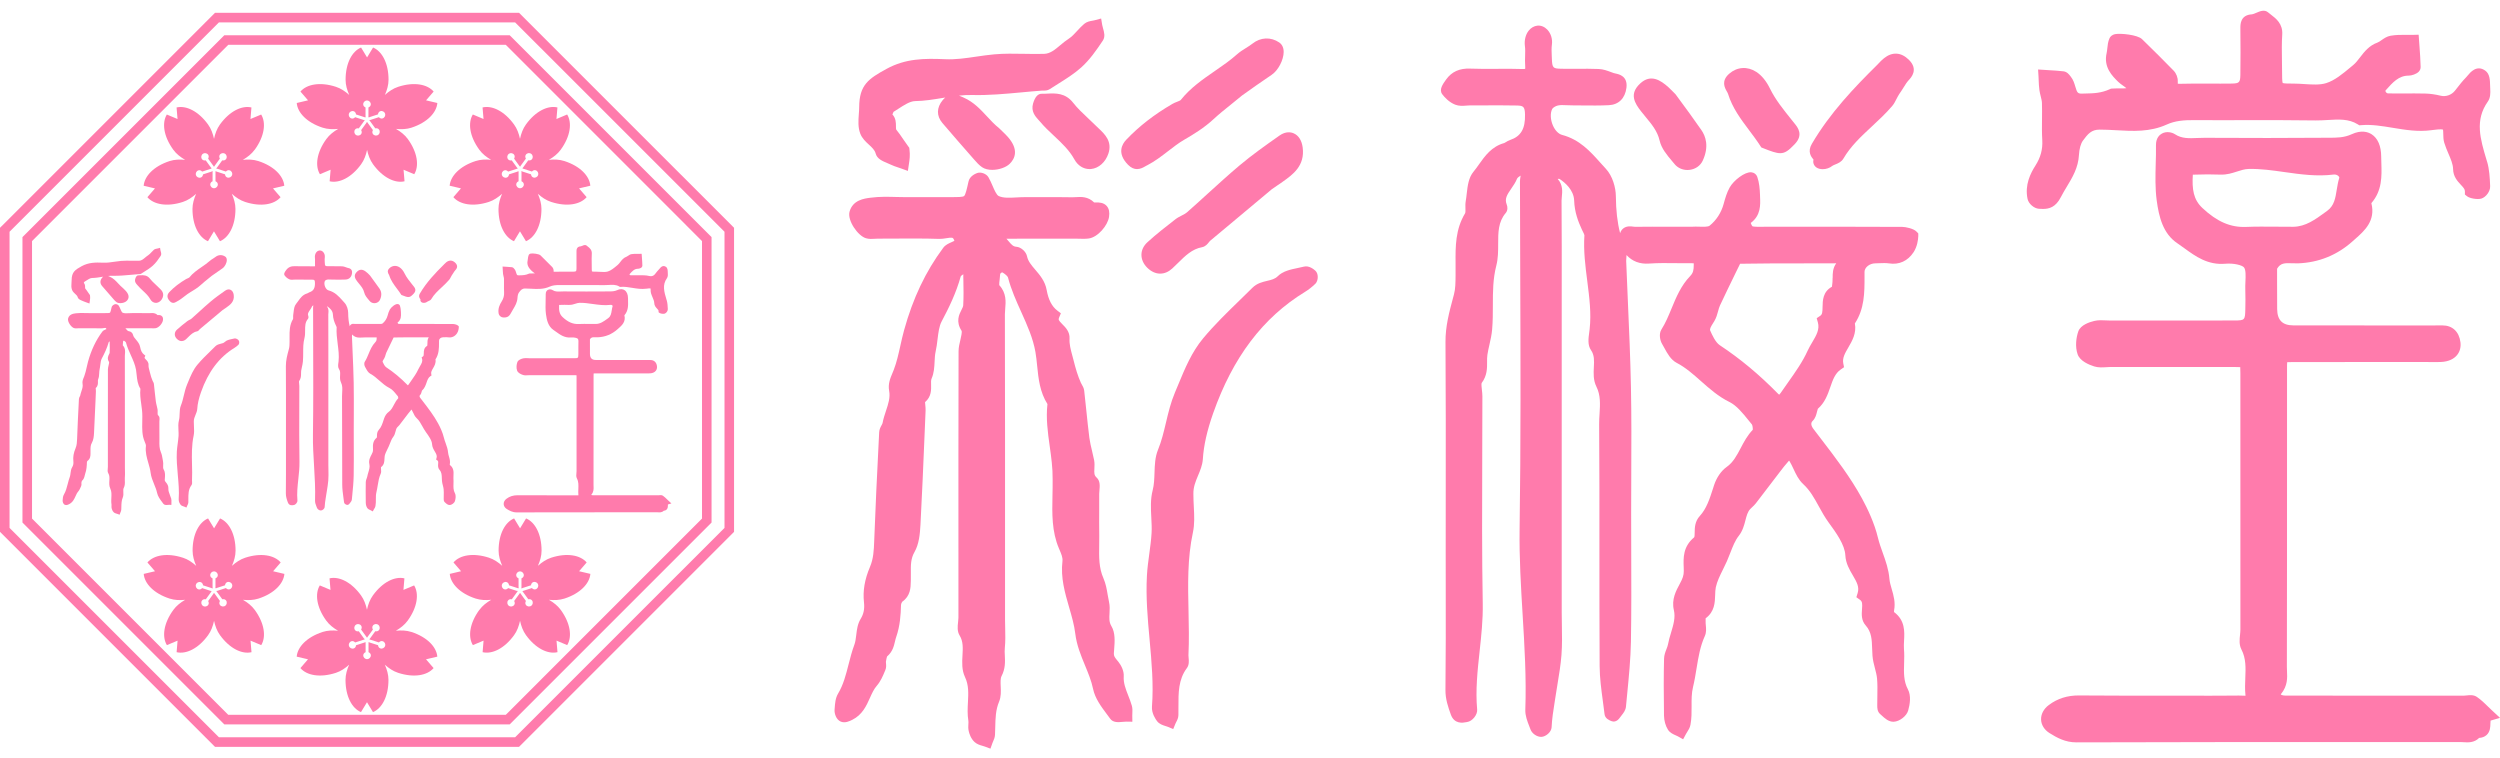 <svg width="132" height="40" viewBox="0 0 132 40" fill="none" xmlns="http://www.w3.org/2000/svg">
<path d="M27.406 39.433H11.352L11.278 39.36L0 28.081V12.027L0.074 11.954L11.352 0.676H27.406L38.758 12.027V28.081L38.684 28.155L27.406 39.433ZM11.561 38.929H27.197L38.254 27.873V12.236L27.197 1.181H11.561L0.504 12.236V27.873L11.561 38.929Z" fill="#FF7BAC"/>
<path d="M35.3 26.443C35.274 26.419 35.249 26.394 35.223 26.368C35.156 26.302 35.087 26.234 35.005 26.177C34.94 26.132 34.864 26.142 34.802 26.148C34.784 26.15 34.768 26.151 34.752 26.151H33.23C32.589 26.151 31.949 26.151 31.308 26.151C31.251 26.151 31.223 26.131 31.219 26.13C31.219 26.13 31.22 26.125 31.227 26.115C31.354 25.961 31.346 25.805 31.34 25.68C31.339 25.653 31.338 25.625 31.338 25.599C31.34 24.23 31.34 22.861 31.34 21.492V19.838C31.34 19.796 31.34 19.747 31.344 19.718C31.37 19.716 31.413 19.716 31.446 19.716C32.077 19.715 32.709 19.716 33.34 19.716H34.03C34.059 19.716 34.088 19.716 34.118 19.716C34.184 19.716 34.254 19.718 34.324 19.713C34.455 19.706 34.558 19.66 34.622 19.583C34.678 19.515 34.7 19.429 34.688 19.331C34.662 19.128 34.533 19.009 34.341 19.009C34.337 19.009 34.334 19.009 34.33 19.009C34.265 19.01 34.201 19.009 34.135 19.009H34.045H33.33C32.707 19.009 32.085 19.009 31.462 19.007C31.252 19.007 31.153 18.907 31.15 18.693C31.148 18.52 31.148 18.347 31.149 18.157V17.913C31.214 17.803 31.293 17.802 31.44 17.808C31.478 17.809 31.517 17.81 31.554 17.809C31.953 17.795 32.308 17.651 32.608 17.382L32.655 17.34C32.833 17.184 33.054 16.988 32.968 16.648C33.177 16.408 33.168 16.127 33.161 15.879C33.16 15.835 33.159 15.791 33.159 15.747C33.159 15.546 33.093 15.395 32.974 15.319C32.9 15.271 32.775 15.233 32.591 15.319C32.442 15.386 32.306 15.386 32.148 15.387H32.097C31.364 15.393 30.597 15.393 29.754 15.387C29.706 15.387 29.659 15.389 29.611 15.391C29.45 15.398 29.31 15.404 29.182 15.32C29.12 15.28 29.015 15.257 28.928 15.306C28.884 15.329 28.812 15.391 28.814 15.532C28.817 15.651 28.813 15.772 28.809 15.891C28.803 16.121 28.796 16.358 28.827 16.592C28.87 16.915 28.948 17.238 29.227 17.425C29.273 17.456 29.318 17.488 29.363 17.521C29.575 17.674 29.813 17.848 30.152 17.819C30.314 17.804 30.479 17.846 30.513 17.891C30.55 17.938 30.545 18.058 30.54 18.163C30.538 18.216 30.536 18.271 30.538 18.323C30.543 18.45 30.54 18.577 30.538 18.697C30.533 18.907 30.527 18.913 30.326 18.914C29.751 18.916 29.177 18.916 28.603 18.915H27.934C27.907 18.915 27.879 18.913 27.852 18.911C27.777 18.908 27.7 18.903 27.622 18.922C27.526 18.945 27.358 19.002 27.316 19.122C27.274 19.239 27.249 19.416 27.303 19.566C27.349 19.697 27.523 19.769 27.622 19.8C27.702 19.825 27.787 19.819 27.859 19.814C27.886 19.812 27.914 19.811 27.941 19.811H28.593C29.174 19.811 29.753 19.811 30.333 19.811C30.367 19.811 30.412 19.811 30.44 19.813C30.442 19.841 30.442 19.89 30.442 19.928C30.442 21.203 30.442 22.479 30.442 23.754V24.88C30.442 24.909 30.438 24.942 30.435 24.978C30.425 25.069 30.415 25.173 30.462 25.264C30.552 25.434 30.544 25.618 30.537 25.813C30.532 25.919 30.529 26.028 30.539 26.138C30.539 26.144 30.539 26.15 30.539 26.155C30.537 26.155 30.535 26.155 30.532 26.155C30.451 26.15 30.37 26.151 30.293 26.152C30.009 26.156 29.728 26.152 29.445 26.153C28.749 26.153 28.03 26.155 27.322 26.149C27.103 26.149 26.912 26.207 26.744 26.333C26.644 26.407 26.59 26.511 26.594 26.616C26.599 26.718 26.657 26.812 26.756 26.874C26.902 26.965 27.062 27.054 27.274 27.054H27.276C29.068 27.048 30.889 27.048 32.65 27.048C33.331 27.048 34.012 27.048 34.692 27.048C34.71 27.048 34.729 27.049 34.746 27.05C34.826 27.056 34.95 27.065 35.047 26.967C35.105 26.964 35.151 26.946 35.188 26.914C35.26 26.85 35.263 26.757 35.264 26.69C35.264 26.672 35.264 26.648 35.267 26.634L35.45 26.581L35.302 26.443H35.3ZM30.06 16.097C30.177 16.102 30.277 16.07 30.373 16.039C30.45 16.014 30.523 15.99 30.599 15.989C30.83 15.984 31.055 16.015 31.294 16.05C31.599 16.092 31.913 16.137 32.237 16.097C32.285 16.091 32.319 16.111 32.337 16.131C32.344 16.14 32.351 16.153 32.347 16.162C32.324 16.238 32.311 16.317 32.299 16.391C32.273 16.557 32.249 16.7 32.115 16.797L32.078 16.824C31.882 16.967 31.698 17.102 31.462 17.105C31.344 17.105 31.235 17.105 31.133 17.103C30.921 17.101 30.737 17.1 30.553 17.108C30.25 17.121 29.989 17.008 29.705 16.742C29.532 16.58 29.505 16.383 29.521 16.101C29.727 16.093 29.899 16.092 30.06 16.101V16.097Z" fill="#FF7BAC"/>
<path d="M35.198 15.845L35.19 15.818C35.067 15.404 34.959 15.047 35.214 14.688C35.264 14.616 35.266 14.525 35.26 14.436C35.26 14.418 35.259 14.399 35.258 14.38C35.255 14.275 35.252 14.155 35.165 14.092C34.999 13.972 34.873 14.127 34.826 14.186C34.815 14.199 34.804 14.212 34.794 14.222C34.726 14.291 34.667 14.367 34.61 14.44L34.579 14.48C34.515 14.562 34.404 14.601 34.304 14.577C34.199 14.552 34.1 14.538 34.008 14.536C33.873 14.533 33.737 14.533 33.601 14.533C33.498 14.533 33.394 14.533 33.291 14.533C33.268 14.533 33.249 14.515 33.241 14.498C33.236 14.488 33.236 14.48 33.241 14.476L33.247 14.47C33.381 14.32 33.496 14.19 33.686 14.19C33.686 14.19 33.687 14.19 33.688 14.19C33.744 14.19 33.836 14.16 33.879 14.116C33.904 14.091 33.917 14.059 33.917 14.024C33.915 13.889 33.904 13.753 33.895 13.621L33.879 13.4L33.77 13.403C33.73 13.403 33.69 13.403 33.65 13.403C33.548 13.403 33.444 13.4 33.338 13.419C33.268 13.432 33.212 13.47 33.164 13.505C33.135 13.525 33.109 13.543 33.087 13.551C32.924 13.609 32.831 13.729 32.749 13.836C32.706 13.893 32.665 13.946 32.618 13.985L32.567 14.028C32.416 14.154 32.261 14.283 32.097 14.334C31.975 14.372 31.83 14.362 31.677 14.353C31.608 14.348 31.537 14.344 31.467 14.344C31.377 14.344 31.284 14.344 31.256 14.333C31.244 14.302 31.244 14.2 31.244 14.1C31.244 14.033 31.243 13.965 31.242 13.899C31.239 13.732 31.237 13.56 31.247 13.396C31.261 13.19 31.124 13.086 31.034 13.017C31.015 13.003 30.996 12.987 30.978 12.972C30.907 12.909 30.819 12.946 30.749 12.977C30.724 12.987 30.681 13.006 30.665 13.006C30.438 13.018 30.439 13.198 30.439 13.277V13.302C30.442 13.589 30.444 13.887 30.439 14.178C30.437 14.323 30.418 14.341 30.272 14.344C30.128 14.346 29.983 14.345 29.839 14.344C29.652 14.344 29.458 14.341 29.267 14.347C29.251 14.347 29.239 14.347 29.232 14.346C29.232 14.338 29.23 14.323 29.232 14.301C29.235 14.23 29.203 14.146 29.152 14.094C28.97 13.907 28.77 13.709 28.542 13.486C28.455 13.399 28.124 13.369 28.026 13.388C27.957 13.401 27.928 13.439 27.915 13.469C27.886 13.534 27.878 13.603 27.872 13.664C27.869 13.697 27.865 13.728 27.859 13.755C27.796 14.029 27.968 14.197 28.082 14.31C28.107 14.335 28.137 14.357 28.165 14.377C28.188 14.393 28.229 14.423 28.24 14.434C28.21 14.437 28.156 14.437 28.118 14.437C28.07 14.437 28.017 14.437 27.965 14.441H27.943L27.924 14.451C27.755 14.53 27.605 14.533 27.446 14.537H27.388C27.301 14.542 27.291 14.521 27.255 14.403C27.237 14.342 27.217 14.274 27.17 14.215L27.16 14.204C27.134 14.169 27.095 14.117 27.026 14.108C26.936 14.098 26.845 14.092 26.757 14.087L26.536 14.073L26.543 14.202C26.544 14.227 26.546 14.253 26.547 14.278C26.549 14.34 26.552 14.404 26.561 14.468C26.567 14.512 26.578 14.552 26.587 14.591C26.599 14.638 26.61 14.68 26.611 14.72C26.614 14.822 26.613 14.926 26.611 15.028C26.61 15.161 26.608 15.299 26.616 15.436C26.626 15.613 26.584 15.768 26.484 15.926C26.39 16.072 26.274 16.299 26.332 16.572C26.351 16.663 26.458 16.754 26.549 16.76C26.575 16.762 26.601 16.764 26.629 16.764C26.746 16.764 26.874 16.733 26.975 16.534C27.008 16.467 27.047 16.404 27.088 16.337C27.197 16.155 27.311 15.968 27.324 15.721C27.33 15.604 27.358 15.503 27.4 15.446C27.496 15.314 27.565 15.235 27.72 15.233C27.826 15.233 27.93 15.239 28.042 15.245C28.362 15.263 28.693 15.282 29.017 15.136C29.177 15.064 29.348 15.049 29.551 15.051C29.874 15.053 30.196 15.052 30.519 15.051C30.969 15.051 31.435 15.048 31.892 15.055C31.971 15.055 32.05 15.052 32.126 15.047C32.333 15.034 32.529 15.022 32.702 15.13L32.734 15.15L32.772 15.147C32.973 15.13 33.171 15.163 33.381 15.198C33.619 15.237 33.867 15.278 34.125 15.243H34.136C34.189 15.235 34.306 15.218 34.349 15.232C34.352 15.252 34.354 15.289 34.354 15.314C34.354 15.367 34.356 15.427 34.373 15.482C34.394 15.556 34.425 15.627 34.453 15.695C34.498 15.8 34.542 15.901 34.544 15.993C34.546 16.14 34.631 16.23 34.694 16.296C34.751 16.356 34.774 16.384 34.772 16.426V16.485L34.819 16.521C34.865 16.556 35.01 16.585 35.087 16.563C35.178 16.538 35.264 16.421 35.26 16.328V16.314C35.253 16.16 35.247 16.001 35.201 15.848L35.198 15.845Z" fill="#FF7BAC"/>
<path d="M23.184 17.98C23.184 17.879 23.291 17.81 23.391 17.809C23.418 17.809 23.445 17.808 23.473 17.807C23.539 17.804 23.602 17.802 23.658 17.81C23.852 17.841 24.021 17.764 24.132 17.596C24.205 17.485 24.22 17.355 24.224 17.287V17.233L24.189 17.197C24.135 17.139 23.98 17.107 23.916 17.107C23.27 17.103 22.623 17.104 21.975 17.104H21.286C21.262 17.104 21.24 17.104 21.216 17.104C21.148 17.104 21.085 17.107 21.027 17.097C21.013 17.087 20.995 17.055 20.989 17.031C21.185 16.886 21.177 16.686 21.17 16.523V16.487C21.164 16.373 21.154 16.254 21.115 16.14C21.099 16.091 21.053 16.058 21 16.053C20.875 16.04 20.661 16.209 20.582 16.346C20.528 16.444 20.496 16.551 20.466 16.662C20.42 16.831 20.324 16.981 20.193 17.084C20.164 17.108 20.066 17.105 19.995 17.103C19.947 17.102 19.897 17.101 19.849 17.103C19.831 17.104 19.815 17.103 19.786 17.103C19.767 17.103 19.744 17.103 19.714 17.103H19.434C19.198 17.103 18.976 17.102 18.755 17.105C18.747 17.105 18.734 17.103 18.722 17.102C18.67 17.095 18.592 17.085 18.526 17.138C18.498 17.16 18.478 17.191 18.466 17.229C18.412 17.023 18.386 16.791 18.383 16.512C18.382 16.351 18.321 16.127 18.191 15.986C18.155 15.947 18.121 15.91 18.086 15.87C17.889 15.65 17.685 15.421 17.346 15.332C17.277 15.314 17.211 15.245 17.169 15.15C17.119 15.037 17.114 14.908 17.157 14.83C17.168 14.809 17.219 14.775 17.265 14.765C17.314 14.754 17.372 14.756 17.432 14.76C17.535 14.765 17.635 14.764 17.735 14.765C17.902 14.766 18.076 14.768 18.247 14.76C18.437 14.75 18.562 14.628 18.587 14.424C18.615 14.199 18.443 14.162 18.379 14.149C18.366 14.146 18.353 14.144 18.341 14.139C18.325 14.133 18.307 14.127 18.29 14.12C18.219 14.094 18.14 14.065 18.053 14.061C17.914 14.055 17.775 14.056 17.64 14.057C17.538 14.057 17.436 14.059 17.333 14.057C17.171 14.054 17.154 14.048 17.148 13.858L17.145 13.807C17.142 13.731 17.139 13.66 17.149 13.592C17.163 13.483 17.13 13.374 17.059 13.301C17.005 13.246 16.936 13.219 16.869 13.226C16.805 13.233 16.744 13.267 16.7 13.323C16.641 13.399 16.614 13.509 16.628 13.618C16.636 13.678 16.634 13.741 16.632 13.808C16.629 13.868 16.628 13.931 16.633 13.993C16.636 14.031 16.634 14.05 16.633 14.059C16.625 14.061 16.608 14.063 16.576 14.062C16.409 14.056 16.24 14.057 16.078 14.059C15.911 14.059 15.739 14.061 15.571 14.054C15.366 14.046 15.215 14.113 15.108 14.262C15.04 14.354 14.965 14.46 15.032 14.549C15.074 14.603 15.162 14.703 15.284 14.75C15.356 14.779 15.431 14.773 15.497 14.767C15.52 14.765 15.541 14.764 15.563 14.764C15.654 14.764 15.744 14.764 15.835 14.764C16.044 14.764 16.259 14.761 16.47 14.766C16.597 14.768 16.627 14.785 16.63 14.94C16.636 15.216 16.551 15.361 16.341 15.431C16.309 15.442 16.282 15.459 16.26 15.472C16.25 15.478 16.234 15.488 16.228 15.49C15.985 15.556 15.856 15.739 15.741 15.901C15.705 15.952 15.671 16 15.635 16.043C15.539 16.157 15.521 16.314 15.503 16.467C15.497 16.518 15.493 16.566 15.484 16.61C15.476 16.657 15.477 16.706 15.478 16.748C15.478 16.782 15.481 16.831 15.472 16.846C15.284 17.158 15.286 17.488 15.289 17.805C15.289 17.864 15.289 17.921 15.289 17.979V18.055C15.287 18.183 15.286 18.304 15.258 18.413L15.239 18.484C15.166 18.752 15.093 19.03 15.094 19.331C15.101 20.32 15.1 21.326 15.099 22.299C15.099 22.658 15.099 23.019 15.099 23.378C15.099 23.605 15.099 23.833 15.099 24.059C15.099 24.709 15.101 25.382 15.093 26.043C15.09 26.223 15.144 26.374 15.196 26.521C15.265 26.713 15.433 26.68 15.489 26.669C15.497 26.668 15.504 26.666 15.513 26.665C15.611 26.652 15.713 26.524 15.704 26.425C15.669 26.051 15.711 25.671 15.751 25.303C15.783 25.001 15.818 24.691 15.812 24.377C15.795 23.436 15.799 22.479 15.802 21.552C15.803 21.162 15.805 20.77 15.805 20.38C15.805 20.339 15.8 20.297 15.795 20.257C15.79 20.214 15.782 20.142 15.79 20.123C15.897 19.982 15.896 19.834 15.895 19.716C15.895 19.667 15.895 19.621 15.901 19.579C15.91 19.514 15.925 19.45 15.941 19.381C15.962 19.286 15.985 19.189 15.993 19.088C16.006 18.931 16.008 18.776 16.008 18.625C16.008 18.361 16.008 18.112 16.074 17.858C16.11 17.719 16.11 17.576 16.11 17.439C16.11 17.221 16.11 17.013 16.256 16.843C16.298 16.794 16.292 16.725 16.276 16.68C16.232 16.57 16.278 16.496 16.363 16.371C16.405 16.312 16.447 16.25 16.475 16.18C16.483 16.163 16.515 16.136 16.544 16.121C16.543 16.131 16.541 16.142 16.539 16.152C16.535 16.179 16.531 16.206 16.531 16.235C16.531 16.816 16.534 17.396 16.535 17.978C16.541 19.607 16.547 21.291 16.524 22.946C16.515 23.498 16.549 24.055 16.582 24.592C16.619 25.194 16.655 25.817 16.634 26.429C16.63 26.543 16.673 26.653 16.711 26.749C16.719 26.77 16.728 26.792 16.736 26.813C16.765 26.89 16.858 26.954 16.939 26.954C16.941 26.954 16.942 26.954 16.945 26.954C17.028 26.951 17.137 26.863 17.142 26.769C17.149 26.608 17.174 26.451 17.2 26.285C17.207 26.24 17.214 26.196 17.221 26.151C17.232 26.078 17.245 26.004 17.257 25.929C17.287 25.749 17.317 25.561 17.333 25.375C17.348 25.183 17.345 24.989 17.341 24.802C17.34 24.72 17.337 24.64 17.337 24.558V18.419C17.337 17.794 17.339 17.203 17.334 16.605C17.334 16.58 17.336 16.555 17.339 16.529C17.348 16.433 17.362 16.302 17.259 16.187C17.272 16.185 17.285 16.184 17.294 16.186C17.399 16.255 17.57 16.398 17.577 16.602C17.585 16.83 17.657 17.014 17.727 17.165C17.733 17.178 17.738 17.191 17.746 17.203C17.756 17.224 17.775 17.261 17.775 17.273C17.755 17.573 17.793 17.871 17.83 18.158C17.871 18.477 17.909 18.778 17.876 19.086C17.874 19.105 17.871 19.125 17.868 19.146C17.851 19.262 17.834 19.394 17.902 19.493C17.969 19.586 17.963 19.695 17.957 19.821C17.951 19.939 17.944 20.072 18.006 20.195C18.088 20.361 18.078 20.534 18.067 20.717C18.064 20.785 18.059 20.855 18.059 20.925C18.065 21.728 18.065 22.545 18.065 23.336C18.065 24.075 18.065 24.839 18.07 25.591C18.071 25.818 18.102 26.043 18.131 26.261C18.143 26.347 18.154 26.431 18.165 26.517C18.174 26.602 18.257 26.634 18.296 26.651C18.332 26.665 18.402 26.673 18.467 26.576C18.475 26.564 18.485 26.552 18.494 26.54C18.529 26.497 18.571 26.444 18.578 26.373C18.587 26.29 18.594 26.206 18.602 26.123C18.634 25.794 18.668 25.455 18.674 25.119C18.684 24.534 18.682 23.939 18.679 23.364C18.679 23.123 18.678 22.882 18.678 22.64C18.678 22.398 18.678 22.148 18.681 21.901C18.683 21.347 18.685 20.774 18.675 20.21C18.664 19.652 18.639 19.086 18.615 18.538C18.605 18.282 18.593 18.027 18.583 17.772C18.583 17.755 18.584 17.737 18.587 17.719C18.588 17.701 18.59 17.681 18.59 17.661C18.704 17.783 18.847 17.838 19.027 17.825C19.201 17.811 19.382 17.815 19.557 17.816C19.665 17.817 19.773 17.82 19.881 17.816H19.888C19.888 17.823 19.888 17.833 19.888 17.847C19.888 17.949 19.878 18.003 19.82 18.063C19.643 18.248 19.549 18.472 19.459 18.691C19.4 18.834 19.343 18.971 19.264 19.094C19.209 19.181 19.238 19.309 19.276 19.373C19.29 19.398 19.305 19.424 19.319 19.45C19.378 19.558 19.445 19.68 19.559 19.739C19.731 19.83 19.875 19.957 20.027 20.092C20.192 20.238 20.363 20.388 20.575 20.494C20.713 20.562 20.83 20.708 20.944 20.848C20.967 20.875 20.988 20.902 21.01 20.927C21.021 20.945 21.03 21.003 21.026 21.032C20.923 21.137 20.858 21.262 20.794 21.383C20.719 21.525 20.648 21.66 20.522 21.748C20.418 21.822 20.327 21.953 20.279 22.101L20.26 22.159C20.195 22.361 20.133 22.554 20.003 22.694C19.907 22.798 19.905 22.923 19.904 23.013C19.904 23.041 19.904 23.099 19.894 23.107C19.678 23.285 19.686 23.504 19.693 23.68C19.693 23.705 19.695 23.73 19.695 23.754C19.695 23.841 19.67 23.906 19.618 24.001C19.546 24.136 19.454 24.305 19.503 24.509C19.536 24.652 19.493 24.794 19.448 24.944C19.426 25.019 19.403 25.095 19.388 25.176C19.383 25.202 19.371 25.233 19.359 25.265C19.338 25.318 19.315 25.379 19.313 25.448C19.306 25.767 19.306 26.105 19.313 26.546C19.314 26.645 19.341 26.743 19.389 26.818C19.427 26.878 19.489 26.906 19.538 26.927C19.553 26.933 19.567 26.939 19.58 26.946L19.682 27.003L19.738 26.9C19.745 26.887 19.752 26.875 19.76 26.863C19.784 26.826 19.812 26.781 19.823 26.724C19.847 26.601 19.846 26.48 19.846 26.363C19.846 26.235 19.845 26.114 19.874 25.992C19.903 25.873 19.923 25.754 19.942 25.637C19.977 25.417 20.012 25.209 20.101 25.012C20.133 24.941 20.126 24.867 20.12 24.802C20.117 24.776 20.115 24.752 20.116 24.732C20.116 24.72 20.116 24.706 20.116 24.692C20.116 24.685 20.116 24.676 20.116 24.668C20.291 24.54 20.295 24.363 20.3 24.22C20.301 24.166 20.304 24.116 20.313 24.071C20.338 23.956 20.394 23.843 20.452 23.724C20.478 23.671 20.503 23.62 20.527 23.568C20.55 23.515 20.572 23.46 20.593 23.406C20.641 23.282 20.686 23.167 20.756 23.078C20.833 22.981 20.86 22.873 20.885 22.777C20.908 22.689 20.927 22.613 20.979 22.558C20.989 22.547 21.001 22.536 21.013 22.524C21.037 22.503 21.063 22.478 21.085 22.448C21.167 22.343 21.248 22.237 21.329 22.13C21.395 22.044 21.462 21.956 21.528 21.869L21.542 21.85C21.603 21.771 21.66 21.697 21.724 21.627C21.724 21.626 21.726 21.625 21.726 21.623C21.729 21.627 21.732 21.631 21.735 21.635C21.763 21.679 21.787 21.73 21.812 21.785C21.86 21.889 21.91 21.996 21.999 22.078C22.13 22.197 22.213 22.349 22.3 22.507C22.356 22.608 22.414 22.714 22.488 22.816C22.635 23.019 22.802 23.248 22.813 23.453C22.821 23.607 22.894 23.731 22.958 23.839C23.038 23.975 23.086 24.065 23.05 24.181L23.025 24.261L23.093 24.31C23.142 24.344 23.143 24.384 23.134 24.492C23.127 24.588 23.118 24.708 23.206 24.807C23.32 24.935 23.324 25.082 23.329 25.253C23.33 25.299 23.333 25.344 23.336 25.39C23.342 25.476 23.363 25.557 23.384 25.634C23.401 25.701 23.418 25.767 23.424 25.828C23.435 25.938 23.432 26.049 23.43 26.166C23.429 26.225 23.428 26.284 23.428 26.342V26.352C23.428 26.394 23.428 26.467 23.482 26.515C23.492 26.524 23.502 26.533 23.512 26.543C23.572 26.598 23.648 26.668 23.744 26.665C23.857 26.66 23.994 26.556 24.023 26.449C24.058 26.33 24.084 26.162 24.017 26.037C23.933 25.881 23.939 25.712 23.944 25.534C23.946 25.445 23.95 25.354 23.941 25.261C23.937 25.211 23.94 25.157 23.944 25.1C23.953 24.924 23.965 24.707 23.749 24.547C23.749 24.538 23.749 24.526 23.75 24.516C23.781 24.362 23.741 24.225 23.705 24.104C23.685 24.034 23.665 23.969 23.66 23.905C23.646 23.722 23.588 23.56 23.531 23.401C23.495 23.302 23.462 23.211 23.439 23.115C23.371 22.828 23.235 22.545 23.133 22.358C22.91 21.947 22.62 21.568 22.338 21.202L22.198 21.02C22.145 20.951 22.138 20.897 22.179 20.858C22.232 20.808 22.248 20.74 22.262 20.685C22.268 20.664 22.276 20.632 22.279 20.626C22.416 20.507 22.471 20.347 22.52 20.206C22.569 20.063 22.611 19.941 22.722 19.865L22.785 19.823L22.769 19.748C22.748 19.643 22.803 19.55 22.868 19.439C22.94 19.315 23.029 19.163 22.993 18.977C23.18 18.693 23.18 18.382 23.18 18.081V17.987L23.184 17.98ZM22.57 18.087C22.57 18.115 22.57 18.142 22.567 18.167C22.566 18.178 22.565 18.191 22.564 18.204C22.563 18.22 22.56 18.243 22.557 18.261C22.38 18.357 22.378 18.53 22.376 18.648C22.375 18.751 22.37 18.795 22.331 18.822L22.262 18.869L22.285 18.948C22.323 19.086 22.255 19.2 22.177 19.332C22.146 19.386 22.113 19.439 22.087 19.497C21.992 19.709 21.85 19.91 21.712 20.105C21.665 20.171 21.617 20.239 21.571 20.307C21.555 20.33 21.544 20.341 21.536 20.346C21.533 20.343 21.527 20.339 21.52 20.331H21.519C21.15 19.954 20.79 19.655 20.39 19.391C20.307 19.335 20.242 19.189 20.206 19.111C20.192 19.08 20.213 19.041 20.262 18.963C20.27 18.951 20.279 18.937 20.287 18.924C20.324 18.863 20.342 18.795 20.358 18.736C20.369 18.694 20.38 18.656 20.395 18.624C20.492 18.415 20.594 18.205 20.694 18.003C20.724 17.942 20.753 17.881 20.783 17.82L20.951 17.817C21.125 17.815 21.297 17.813 21.47 17.811C21.638 17.811 21.807 17.811 21.977 17.811C22.197 17.811 22.418 17.811 22.64 17.811C22.57 17.909 22.571 18.012 22.571 18.09L22.57 18.087Z" fill="#FF7BAC"/>
<path d="M22.201 15.807C22.185 15.862 22.206 15.921 22.253 15.956C22.286 15.981 22.33 15.991 22.378 15.991C22.443 15.991 22.513 15.969 22.565 15.926C22.575 15.918 22.599 15.908 22.621 15.899C22.673 15.877 22.738 15.851 22.775 15.787C22.915 15.548 23.114 15.363 23.326 15.166C23.459 15.042 23.596 14.914 23.718 14.771C23.753 14.73 23.775 14.686 23.798 14.64C23.813 14.608 23.83 14.576 23.852 14.542C23.886 14.494 23.914 14.45 23.939 14.41C23.973 14.355 24.003 14.308 24.037 14.271C24.085 14.22 24.231 14.065 24.04 13.877C23.89 13.73 23.721 13.721 23.561 13.849C23.521 13.881 23.488 13.915 23.456 13.948C23.443 13.963 23.43 13.977 23.416 13.99C22.997 14.404 22.521 14.898 22.169 15.5C22.079 15.653 22.159 15.753 22.195 15.796C22.197 15.799 22.2 15.802 22.202 15.804L22.201 15.807Z" fill="#FF7BAC"/>
<path d="M18.961 14.984C19.078 15.125 19.188 15.259 19.23 15.44C19.264 15.593 19.373 15.722 19.471 15.836C19.487 15.855 19.503 15.874 19.518 15.893C19.579 15.966 19.669 16.008 19.767 16.008C19.782 16.008 19.797 16.008 19.812 16.006C19.925 15.991 20.019 15.925 20.063 15.828C20.19 15.554 20.119 15.355 20.037 15.238C19.894 15.034 19.742 14.823 19.543 14.555L19.531 14.542C19.511 14.521 19.494 14.505 19.48 14.489C19.451 14.459 19.427 14.436 19.403 14.414C19.247 14.272 19.058 14.152 18.859 14.336C18.638 14.538 18.747 14.717 18.879 14.883C18.906 14.918 18.933 14.951 18.961 14.984Z" fill="#FF7BAC"/>
<path d="M20.552 14.54C20.636 14.811 20.8 15.029 20.957 15.24C21.03 15.338 21.106 15.437 21.173 15.543L21.194 15.574L21.228 15.587C21.383 15.65 21.481 15.684 21.559 15.684C21.654 15.684 21.721 15.633 21.833 15.516L21.841 15.506C22.01 15.331 21.897 15.188 21.844 15.121L21.773 15.033C21.622 14.844 21.465 14.651 21.363 14.441C21.291 14.292 21.201 14.182 21.096 14.114C20.925 14.003 20.725 14.017 20.573 14.151C20.414 14.291 20.489 14.424 20.526 14.487C20.536 14.506 20.547 14.524 20.552 14.54Z" fill="#FF7BAC"/>
<path d="M9.045 26.344C9.026 26.276 9 26.21 8.975 26.148C8.927 26.024 8.881 25.907 8.89 25.781C8.897 25.675 8.841 25.566 8.786 25.498L8.769 25.478C8.717 25.415 8.697 25.388 8.699 25.335C8.7 25.31 8.703 25.283 8.705 25.256C8.717 25.108 8.729 24.94 8.652 24.81C8.605 24.734 8.61 24.66 8.615 24.565C8.618 24.497 8.623 24.421 8.605 24.343C8.596 24.298 8.587 24.253 8.58 24.206C8.563 24.101 8.544 23.991 8.498 23.887C8.41 23.687 8.413 23.476 8.417 23.253C8.417 23.19 8.419 23.128 8.417 23.065C8.414 22.895 8.414 22.726 8.415 22.555C8.415 22.455 8.415 22.356 8.415 22.257C8.415 22.238 8.418 22.216 8.419 22.193C8.427 22.106 8.436 22.008 8.364 21.944C8.317 21.901 8.317 21.858 8.322 21.768C8.324 21.72 8.328 21.665 8.317 21.609C8.305 21.55 8.291 21.491 8.277 21.431C8.255 21.345 8.236 21.262 8.226 21.18C8.203 21.007 8.185 20.83 8.167 20.659C8.154 20.528 8.141 20.399 8.126 20.269C8.12 20.218 8.096 20.178 8.077 20.146C8.071 20.137 8.065 20.126 8.061 20.117C8 19.982 7.96 19.841 7.917 19.672C7.91 19.643 7.903 19.615 7.895 19.586C7.865 19.475 7.836 19.37 7.842 19.265C7.85 19.132 7.765 19.048 7.704 18.986C7.628 18.91 7.624 18.897 7.641 18.857L7.674 18.775L7.604 18.721C7.5 18.642 7.433 18.513 7.4 18.325C7.37 18.157 7.269 18.039 7.182 17.936C7.106 17.848 7.042 17.771 7.021 17.674C7.004 17.585 6.903 17.496 6.815 17.49C6.756 17.486 6.722 17.451 6.664 17.382C6.651 17.366 6.638 17.35 6.623 17.334C6.962 17.333 7.303 17.333 7.642 17.333H7.956C7.98 17.333 8.003 17.333 8.026 17.334C8.086 17.337 8.146 17.338 8.21 17.33C8.388 17.306 8.578 17.077 8.603 16.913C8.617 16.822 8.603 16.753 8.559 16.703C8.497 16.632 8.41 16.633 8.35 16.634C8.34 16.634 8.325 16.634 8.315 16.634C8.196 16.517 8.062 16.525 7.962 16.531C7.938 16.532 7.916 16.535 7.892 16.534C7.715 16.53 7.536 16.53 7.364 16.531C7.237 16.531 7.11 16.531 6.982 16.531C6.926 16.531 6.87 16.534 6.815 16.537C6.683 16.544 6.559 16.551 6.472 16.51C6.431 16.49 6.388 16.391 6.355 16.313C6.331 16.257 6.306 16.199 6.275 16.147C6.235 16.079 6.129 16.04 6.058 16.066C6.015 16.082 5.913 16.129 5.892 16.229C5.86 16.372 5.835 16.485 5.806 16.51C5.783 16.531 5.676 16.531 5.554 16.532C5.357 16.532 5.16 16.532 4.964 16.532H4.694C4.629 16.532 4.564 16.53 4.5 16.529C4.34 16.524 4.174 16.521 4.01 16.542L3.996 16.544C3.878 16.56 3.658 16.588 3.596 16.812C3.55 16.981 3.756 17.281 3.914 17.326C3.973 17.344 4.033 17.339 4.084 17.336C4.101 17.334 4.119 17.333 4.136 17.333C4.247 17.333 4.36 17.333 4.472 17.332C4.753 17.331 5.044 17.329 5.328 17.338C5.375 17.339 5.42 17.332 5.462 17.325C5.581 17.305 5.59 17.313 5.607 17.348C5.613 17.361 5.617 17.369 5.618 17.375C5.605 17.383 5.58 17.394 5.562 17.402C5.51 17.425 5.446 17.452 5.403 17.509C5.064 17.963 4.817 18.484 4.647 19.1C4.62 19.198 4.597 19.299 4.576 19.397C4.539 19.561 4.505 19.717 4.449 19.864C4.441 19.887 4.431 19.908 4.423 19.929C4.382 20.028 4.335 20.138 4.36 20.271C4.385 20.4 4.344 20.524 4.3 20.655C4.275 20.731 4.249 20.81 4.233 20.893C4.232 20.901 4.221 20.92 4.213 20.934C4.194 20.97 4.17 21.014 4.167 21.07C4.123 21.918 4.093 22.567 4.071 23.174C4.064 23.345 4.058 23.506 3.989 23.669C3.887 23.909 3.849 24.132 3.874 24.351C3.888 24.479 3.868 24.575 3.808 24.674C3.75 24.77 3.737 24.878 3.724 24.982C3.716 25.051 3.708 25.115 3.689 25.17C3.642 25.296 3.609 25.424 3.577 25.548C3.525 25.75 3.476 25.941 3.374 26.113C3.322 26.201 3.315 26.305 3.309 26.397L3.307 26.426C3.302 26.495 3.336 26.615 3.426 26.654C3.509 26.69 3.6 26.645 3.648 26.62C3.844 26.522 3.921 26.349 3.99 26.196C4.029 26.108 4.066 26.026 4.122 25.962C4.196 25.877 4.24 25.771 4.279 25.678L4.287 25.66C4.307 25.611 4.303 25.563 4.3 25.528C4.3 25.517 4.297 25.501 4.298 25.496L4.303 25.469C4.307 25.446 4.314 25.41 4.321 25.395C4.427 25.306 4.452 25.197 4.473 25.108C4.48 25.078 4.487 25.05 4.495 25.024C4.573 24.804 4.584 24.59 4.589 24.406C4.589 24.382 4.606 24.348 4.614 24.34C4.773 24.228 4.777 24.069 4.778 23.953V23.915C4.78 23.871 4.78 23.828 4.779 23.785C4.778 23.637 4.777 23.51 4.849 23.384C4.938 23.229 4.956 23.037 4.965 22.854C4.996 22.283 5.02 21.702 5.044 21.141L5.064 20.654C5.065 20.619 5.061 20.581 5.058 20.544C5.057 20.527 5.054 20.506 5.053 20.489C5.178 20.385 5.173 20.247 5.17 20.154C5.169 20.104 5.168 20.062 5.181 20.032C5.227 19.927 5.233 19.814 5.238 19.706C5.242 19.639 5.244 19.575 5.257 19.516C5.275 19.438 5.284 19.356 5.294 19.278C5.311 19.146 5.326 19.022 5.372 18.934C5.511 18.672 5.652 18.384 5.741 18.063C5.747 18.052 5.77 18.035 5.791 18.023C5.791 18.036 5.791 18.048 5.791 18.059V18.132C5.796 18.293 5.799 18.46 5.79 18.622C5.789 18.645 5.773 18.676 5.755 18.711C5.71 18.8 5.643 18.935 5.758 19.113C5.771 19.137 5.747 19.235 5.734 19.289C5.716 19.361 5.7 19.436 5.698 19.509C5.695 20.857 5.696 22.204 5.696 23.552V24.651C5.696 24.675 5.693 24.704 5.69 24.733C5.681 24.817 5.67 24.912 5.72 24.994C5.79 25.107 5.782 25.239 5.774 25.379C5.767 25.516 5.759 25.66 5.823 25.795C5.897 25.952 5.888 26.11 5.88 26.278C5.874 26.394 5.867 26.515 5.888 26.64C5.891 26.657 5.889 26.68 5.888 26.705C5.886 26.744 5.884 26.788 5.894 26.834C5.906 26.887 5.936 26.984 6.008 27.05C6.056 27.093 6.115 27.11 6.162 27.124C6.177 27.129 6.192 27.132 6.206 27.137L6.315 27.177L6.355 27.068C6.358 27.058 6.363 27.047 6.368 27.036C6.383 27.002 6.401 26.96 6.403 26.91C6.406 26.862 6.407 26.812 6.408 26.763C6.412 26.591 6.415 26.429 6.482 26.27C6.522 26.174 6.517 26.068 6.512 25.974C6.509 25.899 6.505 25.821 6.528 25.777C6.604 25.633 6.597 25.498 6.591 25.381C6.588 25.329 6.586 25.28 6.591 25.233C6.604 25.106 6.601 24.978 6.598 24.854C6.597 24.802 6.595 24.75 6.595 24.698V23.474C6.595 21.94 6.595 20.354 6.592 18.794C6.592 18.762 6.595 18.726 6.598 18.689C6.61 18.554 6.625 18.386 6.483 18.233C6.48 18.21 6.486 18.159 6.49 18.127C6.495 18.093 6.498 18.058 6.499 18.029C6.499 18.012 6.512 17.999 6.524 17.992C6.534 17.986 6.542 17.986 6.549 17.989C6.612 18.027 6.648 18.069 6.651 18.084C6.712 18.319 6.811 18.539 6.907 18.751C7.024 19.01 7.134 19.254 7.182 19.523C7.197 19.61 7.205 19.698 7.215 19.792C7.24 20.038 7.266 20.294 7.414 20.527C7.383 20.802 7.421 21.074 7.458 21.338C7.488 21.545 7.517 21.761 7.515 21.982V21.984C7.515 22.087 7.515 22.188 7.511 22.288C7.504 22.647 7.497 22.987 7.637 23.314L7.645 23.334C7.682 23.421 7.712 23.49 7.704 23.556C7.666 23.877 7.751 24.167 7.833 24.448C7.884 24.623 7.931 24.788 7.952 24.957C7.978 25.178 8.06 25.376 8.138 25.567C8.201 25.72 8.261 25.866 8.293 26.02C8.332 26.207 8.451 26.366 8.566 26.519C8.586 26.545 8.605 26.572 8.624 26.598C8.681 26.675 8.78 26.667 8.866 26.659C8.89 26.657 8.914 26.654 8.933 26.654L9.051 26.657V26.538C9.049 26.524 9.051 26.508 9.051 26.494C9.054 26.45 9.056 26.399 9.042 26.347L9.045 26.344Z" fill="#FF7BAC"/>
<path d="M12.589 17.954C12.562 17.929 12.467 17.847 12.367 17.874C12.33 17.884 12.289 17.892 12.249 17.9C12.114 17.928 11.961 17.96 11.861 18.061C11.809 18.113 11.739 18.129 11.658 18.148C11.566 18.171 11.46 18.196 11.373 18.281C11.29 18.364 11.205 18.447 11.121 18.529C10.883 18.761 10.638 18.999 10.422 19.258C10.201 19.522 10.069 19.841 9.942 20.149C9.921 20.201 9.9 20.252 9.878 20.304C9.798 20.494 9.751 20.691 9.706 20.881C9.662 21.065 9.621 21.239 9.552 21.409C9.494 21.55 9.489 21.704 9.484 21.852C9.481 21.966 9.477 22.083 9.449 22.189C9.404 22.363 9.413 22.543 9.423 22.717C9.429 22.822 9.433 22.92 9.428 23.016C9.419 23.147 9.401 23.282 9.384 23.413C9.365 23.55 9.346 23.693 9.337 23.835C9.314 24.253 9.352 24.67 9.388 25.075C9.426 25.498 9.467 25.935 9.435 26.363C9.425 26.494 9.508 26.613 9.533 26.646C9.577 26.703 9.642 26.723 9.694 26.739C9.709 26.744 9.724 26.748 9.737 26.754L9.844 26.799L9.888 26.692C9.891 26.683 9.897 26.673 9.902 26.664C9.92 26.628 9.944 26.584 9.945 26.529C9.945 26.476 9.945 26.422 9.945 26.368C9.945 26.098 9.942 25.843 10.106 25.623C10.152 25.56 10.146 25.485 10.141 25.426C10.139 25.408 10.137 25.39 10.138 25.375C10.152 25.089 10.145 24.801 10.138 24.521C10.126 24.021 10.116 23.504 10.224 23.005C10.258 22.847 10.25 22.685 10.241 22.516C10.238 22.436 10.233 22.353 10.233 22.268V22.264C10.229 22.131 10.275 22.022 10.323 21.906C10.365 21.807 10.408 21.705 10.415 21.591C10.431 21.325 10.495 21.042 10.614 20.704C10.994 19.625 11.573 18.86 12.384 18.364C12.454 18.322 12.521 18.269 12.584 18.209C12.626 18.167 12.632 18.107 12.632 18.075C12.632 18.024 12.616 17.982 12.586 17.955L12.589 17.954Z" fill="#FF7BAC"/>
<path d="M3.97 15.517C4.032 15.574 4.084 15.623 4.103 15.691C4.129 15.792 4.234 15.836 4.326 15.874C4.346 15.882 4.366 15.891 4.384 15.9C4.434 15.925 4.485 15.942 4.533 15.958C4.552 15.964 4.573 15.971 4.592 15.978L4.723 16.026L4.743 15.887C4.755 15.81 4.768 15.722 4.753 15.608L4.749 15.579L4.732 15.555C4.694 15.504 4.66 15.455 4.631 15.41C4.588 15.347 4.548 15.287 4.5 15.231C4.493 15.223 4.493 15.185 4.493 15.16C4.493 15.102 4.493 15.007 4.424 14.935C4.433 14.914 4.442 14.89 4.447 14.886C4.475 14.868 4.504 14.849 4.533 14.83C4.647 14.756 4.764 14.679 4.861 14.678C5.044 14.676 5.222 14.646 5.394 14.617C5.411 14.615 5.428 14.612 5.445 14.609C5.428 14.623 5.411 14.64 5.395 14.66C5.275 14.804 5.273 14.964 5.389 15.1C5.585 15.329 5.78 15.554 5.999 15.803L6.007 15.812C6.049 15.86 6.096 15.914 6.157 15.956C6.209 15.991 6.279 16.007 6.351 16.007C6.479 16.007 6.617 15.961 6.688 15.889C6.79 15.79 6.867 15.619 6.655 15.374C6.624 15.339 6.591 15.307 6.553 15.27C6.534 15.252 6.514 15.232 6.49 15.208L6.48 15.2C6.394 15.131 6.319 15.049 6.245 14.971C6.12 14.836 5.99 14.696 5.798 14.61L5.776 14.601C5.754 14.591 5.731 14.581 5.707 14.572C5.79 14.564 5.874 14.558 5.958 14.561C6.278 14.569 6.599 14.539 6.91 14.511C7.044 14.498 7.178 14.486 7.313 14.476C7.319 14.476 7.325 14.476 7.331 14.476C7.363 14.476 7.413 14.477 7.458 14.448C7.51 14.414 7.564 14.38 7.617 14.347C7.769 14.252 7.927 14.154 8.064 14.031C8.229 13.884 8.356 13.702 8.483 13.512C8.534 13.436 8.508 13.346 8.487 13.273C8.481 13.252 8.474 13.231 8.471 13.212L8.451 13.086L8.329 13.119C8.316 13.123 8.3 13.125 8.286 13.127C8.236 13.136 8.175 13.146 8.125 13.189C8.075 13.232 8.032 13.278 7.991 13.323C7.936 13.381 7.885 13.437 7.828 13.474C7.769 13.512 7.715 13.557 7.663 13.6C7.559 13.687 7.469 13.763 7.35 13.767C7.223 13.77 7.093 13.768 6.967 13.767C6.778 13.763 6.584 13.76 6.39 13.776C6.274 13.787 6.158 13.804 6.045 13.82C5.839 13.851 5.645 13.88 5.442 13.87C5.04 13.852 4.678 13.855 4.31 14.056C3.965 14.246 3.785 14.365 3.782 14.793C3.782 14.837 3.779 14.882 3.775 14.927C3.766 15.053 3.756 15.182 3.803 15.303C3.837 15.396 3.907 15.46 3.967 15.516L3.97 15.517Z" fill="#FF7BAC"/>
<path d="M9.594 18.007C9.674 18.007 9.754 17.974 9.825 17.909C9.863 17.873 9.9 17.838 9.936 17.801C10.076 17.663 10.208 17.533 10.398 17.498C10.464 17.486 10.502 17.438 10.531 17.402C10.538 17.393 10.549 17.381 10.553 17.376L10.862 17.119C11.15 16.879 11.442 16.634 11.746 16.378C11.786 16.347 11.821 16.326 11.85 16.306C11.874 16.29 11.895 16.276 11.917 16.262L11.958 16.232C12.15 16.096 12.389 15.927 12.341 15.571C12.324 15.437 12.262 15.34 12.168 15.3C12.12 15.278 12.018 15.255 11.893 15.344L11.88 15.353C11.626 15.532 11.363 15.717 11.121 15.923C10.913 16.098 10.709 16.283 10.512 16.464C10.378 16.586 10.244 16.708 10.107 16.828C10.084 16.849 10.048 16.867 10.01 16.886C9.971 16.906 9.926 16.929 9.884 16.961L9.872 16.97C9.696 17.108 9.513 17.25 9.343 17.406C9.271 17.472 9.232 17.554 9.229 17.642C9.227 17.732 9.266 17.821 9.34 17.893C9.417 17.97 9.505 18.01 9.591 18.01L9.594 18.007Z" fill="#FF7BAC"/>
<path d="M9.343 15.917C9.493 15.84 9.623 15.739 9.748 15.641C9.851 15.562 9.947 15.487 10.052 15.427C10.241 15.316 10.442 15.194 10.625 15.026C10.728 14.93 10.839 14.839 10.958 14.745C11.027 14.689 11.098 14.632 11.172 14.57C11.354 14.438 11.532 14.315 11.746 14.17C11.87 14.086 11.976 13.884 11.976 13.73C11.976 13.622 11.924 13.57 11.892 13.549C11.728 13.437 11.529 13.445 11.372 13.571C11.335 13.601 11.293 13.627 11.249 13.654C11.189 13.691 11.129 13.729 11.073 13.779C10.944 13.895 10.8 13.993 10.649 14.097C10.417 14.257 10.176 14.423 9.989 14.658C9.98 14.667 9.942 14.683 9.919 14.692C9.89 14.703 9.858 14.716 9.827 14.734C9.479 14.937 9.188 15.163 8.939 15.424C8.858 15.51 8.755 15.685 8.974 15.908C9.036 15.971 9.095 15.991 9.147 15.991C9.214 15.991 9.27 15.959 9.306 15.938C9.318 15.931 9.33 15.924 9.343 15.918V15.917Z" fill="#FF7BAC"/>
<path d="M8.407 15.207C8.392 15.192 8.375 15.176 8.359 15.161C8.304 15.106 8.251 15.056 8.2 15.008C8.094 14.908 7.993 14.815 7.914 14.711C7.763 14.518 7.572 14.527 7.419 14.534C7.383 14.537 7.346 14.538 7.312 14.537C7.235 14.533 7.178 14.596 7.14 14.726C7.096 14.877 7.184 14.975 7.242 15.039C7.252 15.048 7.26 15.059 7.269 15.07C7.356 15.173 7.453 15.264 7.547 15.352C7.698 15.493 7.84 15.627 7.939 15.805C8.004 15.924 8.111 15.991 8.229 15.991C8.239 15.991 8.248 15.991 8.258 15.99C8.406 15.976 8.539 15.86 8.595 15.691C8.672 15.457 8.525 15.319 8.407 15.207Z" fill="#FF7BAC"/>
<path d="M26.913 38.247H11.843L1.186 27.59V12.519L11.843 1.862H26.913L37.57 12.519V27.59L26.913 38.247ZM12.052 37.743H26.705L37.066 27.381V12.729L26.705 2.367H12.052L1.691 12.729V27.381L12.052 37.743Z" fill="#FF7BAC"/>
<path d="M21.725 6.741C22.562 6.469 23.05 5.946 23.092 5.438L22.496 5.298L22.896 4.834C22.564 4.447 21.862 4.311 21.025 4.583C20.762 4.668 20.529 4.828 20.323 5.012C20.434 4.759 20.515 4.488 20.515 4.211C20.515 3.331 20.169 2.706 19.698 2.509L19.381 3.032L19.064 2.509C18.593 2.706 18.247 3.331 18.247 4.211C18.247 4.488 18.326 4.758 18.438 5.012C18.231 4.827 17.998 4.668 17.735 4.583C16.899 4.311 16.196 4.446 15.864 4.834L16.264 5.298L15.668 5.438C15.71 5.947 16.198 6.469 17.035 6.741C17.299 6.826 17.581 6.834 17.856 6.806C17.616 6.945 17.393 7.117 17.231 7.341C16.714 8.053 16.626 8.762 16.892 9.199L17.456 8.962L17.405 9.572C17.902 9.689 18.55 9.386 19.066 8.675C19.229 8.45 19.324 8.185 19.382 7.914C19.44 8.185 19.535 8.45 19.698 8.675C20.215 9.386 20.863 9.689 21.359 9.572L21.308 8.962L21.872 9.199C22.138 8.764 22.05 8.053 21.533 7.341C21.37 7.117 21.146 6.945 20.908 6.806C21.183 6.834 21.465 6.826 21.729 6.741H21.725ZM20.204 6.252C20.128 6.277 20.057 6.242 20.006 6.187L19.544 6.336C19.537 6.335 19.529 6.334 19.521 6.331C19.518 6.347 19.51 6.36 19.503 6.374C19.514 6.379 19.523 6.384 19.533 6.388L19.815 6.777C19.889 6.763 19.966 6.776 20.013 6.842C20.078 6.931 20.058 7.056 19.969 7.12C19.88 7.186 19.755 7.165 19.69 7.076C19.643 7.011 19.655 6.934 19.69 6.868L19.406 6.475C19.404 6.467 19.403 6.458 19.402 6.449C19.394 6.45 19.388 6.458 19.378 6.458C19.369 6.458 19.364 6.45 19.356 6.449C19.355 6.459 19.354 6.47 19.351 6.48L19.069 6.869C19.105 6.935 19.116 7.012 19.069 7.078C19.003 7.167 18.879 7.187 18.79 7.122C18.701 7.056 18.681 6.932 18.746 6.843C18.794 6.777 18.871 6.764 18.944 6.779L19.229 6.386C19.237 6.382 19.244 6.378 19.254 6.374C19.247 6.36 19.24 6.347 19.236 6.331C19.225 6.334 19.217 6.335 19.207 6.336L18.751 6.188C18.7 6.244 18.63 6.278 18.553 6.253C18.447 6.219 18.39 6.106 18.424 6.002C18.459 5.896 18.572 5.839 18.676 5.873C18.752 5.898 18.789 5.967 18.798 6.042L19.26 6.191C19.26 6.191 19.267 6.198 19.27 6.202C19.282 6.19 19.3 6.189 19.314 6.182C19.31 6.172 19.305 6.164 19.3 6.156V5.675C19.231 5.643 19.177 5.587 19.177 5.507C19.177 5.396 19.267 5.306 19.377 5.306C19.488 5.306 19.578 5.396 19.578 5.507C19.578 5.587 19.523 5.643 19.454 5.675V6.16C19.451 6.168 19.447 6.175 19.442 6.183C19.457 6.19 19.474 6.191 19.486 6.203C19.491 6.197 19.496 6.193 19.501 6.188L19.957 6.039C19.967 5.965 20.002 5.896 20.08 5.871C20.185 5.837 20.298 5.895 20.331 5.999C20.366 6.105 20.307 6.217 20.203 6.251L20.204 6.252Z" fill="#FF7BAC"/>
<path d="M29.102 10.662C29.939 10.934 30.641 10.798 30.974 10.41L30.574 9.946L31.169 9.806C31.128 9.297 30.64 8.775 29.802 8.504C29.539 8.418 29.257 8.41 28.981 8.438C29.221 8.3 29.444 8.128 29.607 7.903C30.124 7.192 30.212 6.482 29.946 6.045L29.381 6.283L29.432 5.673C28.935 5.555 28.287 5.858 27.771 6.57C27.609 6.794 27.514 7.06 27.456 7.33C27.398 7.06 27.303 6.794 27.14 6.57C26.623 5.858 25.975 5.555 25.479 5.673L25.53 6.283L24.965 6.045C24.7 6.481 24.787 7.192 25.305 7.903C25.467 8.128 25.691 8.3 25.93 8.438C25.655 8.41 25.372 8.418 25.109 8.504C24.272 8.775 23.784 9.299 23.742 9.806L24.338 9.946L23.938 10.41C24.27 10.797 24.972 10.934 25.809 10.662C26.072 10.576 26.305 10.416 26.511 10.232C26.4 10.485 26.32 10.757 26.32 11.033C26.32 11.914 26.667 12.539 27.138 12.736L27.454 12.213L27.771 12.736C28.242 12.539 28.589 11.914 28.589 11.033C28.589 10.757 28.509 10.486 28.398 10.232C28.604 10.418 28.837 10.576 29.1 10.662H29.102ZM28.159 9.372C28.083 9.347 28.047 9.278 28.037 9.204L27.576 9.054C27.576 9.054 27.565 9.044 27.559 9.036C27.547 9.047 27.534 9.054 27.52 9.06C27.526 9.071 27.53 9.08 27.535 9.09V9.57C27.604 9.602 27.659 9.658 27.659 9.739C27.659 9.849 27.57 9.939 27.458 9.939C27.348 9.939 27.258 9.85 27.258 9.739C27.258 9.658 27.312 9.602 27.381 9.57V9.085C27.384 9.078 27.389 9.071 27.393 9.063C27.384 9.059 27.376 9.063 27.368 9.057C27.36 9.051 27.361 9.042 27.355 9.035C27.348 9.044 27.341 9.051 27.334 9.058L26.877 9.206C26.867 9.281 26.832 9.35 26.755 9.375C26.649 9.409 26.536 9.351 26.503 9.246C26.468 9.141 26.527 9.028 26.631 8.995C26.707 8.97 26.778 9.004 26.829 9.06L27.291 8.911C27.299 8.912 27.308 8.914 27.318 8.915C27.32 8.9 27.322 8.885 27.329 8.87C27.319 8.866 27.311 8.862 27.303 8.857L27.02 8.468C26.947 8.482 26.87 8.469 26.822 8.404C26.757 8.315 26.777 8.189 26.866 8.124C26.955 8.059 27.081 8.079 27.145 8.168C27.192 8.233 27.18 8.31 27.145 8.377L27.43 8.77C27.43 8.77 27.431 8.779 27.432 8.784C27.448 8.781 27.463 8.791 27.479 8.793C27.481 8.783 27.482 8.773 27.484 8.764L27.767 8.374C27.73 8.308 27.719 8.231 27.767 8.166C27.832 8.077 27.956 8.056 28.047 8.122C28.137 8.187 28.156 8.312 28.09 8.402C28.043 8.467 27.966 8.48 27.892 8.466L27.608 8.858C27.6 8.862 27.593 8.866 27.585 8.869C27.592 8.883 27.606 8.895 27.609 8.912C27.616 8.911 27.623 8.91 27.629 8.908L28.086 9.057C28.137 9.001 28.207 8.966 28.284 8.991C28.389 9.026 28.446 9.138 28.412 9.243C28.378 9.348 28.265 9.405 28.16 9.371L28.159 9.372Z" fill="#FF7BAC"/>
<path d="M13.451 7.905C13.968 7.193 14.056 6.483 13.79 6.047L13.225 6.284L13.276 5.674C12.779 5.557 12.132 5.859 11.615 6.571C11.453 6.795 11.358 7.061 11.3 7.332C11.242 7.061 11.147 6.795 10.984 6.571C10.467 5.859 9.819 5.557 9.323 5.674L9.374 6.284L8.809 6.047C8.544 6.482 8.631 7.193 9.149 7.905C9.311 8.129 9.536 8.301 9.774 8.44C9.499 8.411 9.216 8.419 8.953 8.505C8.117 8.777 7.628 9.3 7.586 9.808L8.182 9.948L7.782 10.412C8.114 10.798 8.817 10.935 9.653 10.663C9.916 10.578 10.149 10.418 10.355 10.234C10.244 10.486 10.163 10.758 10.163 11.034C10.163 11.915 10.51 12.54 10.981 12.737L11.297 12.214L11.614 12.737C12.085 12.54 12.432 11.915 12.432 11.034C12.432 10.758 12.352 10.488 12.241 10.234C12.447 10.419 12.68 10.578 12.943 10.663C13.78 10.935 14.482 10.8 14.814 10.412L14.414 9.948L15.01 9.808C14.968 9.299 14.481 8.777 13.643 8.505C13.38 8.419 13.097 8.411 12.822 8.44C13.062 8.301 13.285 8.129 13.447 7.905H13.451ZM11.932 8.403C11.885 8.468 11.808 8.481 11.734 8.467L11.449 8.86C11.442 8.863 11.435 8.867 11.427 8.87C11.434 8.885 11.435 8.9 11.437 8.915C11.449 8.913 11.46 8.912 11.471 8.91L11.927 9.058C11.978 9.002 12.048 8.968 12.126 8.993C12.231 9.027 12.288 9.14 12.254 9.244C12.219 9.35 12.107 9.407 12.002 9.372C11.926 9.347 11.889 9.278 11.88 9.204L11.418 9.054C11.418 9.054 11.407 9.042 11.401 9.035C11.395 9.041 11.395 9.052 11.388 9.057C11.38 9.061 11.371 9.059 11.364 9.063C11.369 9.072 11.373 9.082 11.378 9.09V9.57C11.447 9.602 11.502 9.658 11.502 9.739C11.502 9.849 11.412 9.939 11.301 9.939C11.191 9.939 11.101 9.85 11.101 9.739C11.101 9.658 11.155 9.602 11.224 9.57V9.085C11.227 9.078 11.232 9.07 11.237 9.06C11.223 9.053 11.21 9.047 11.198 9.036C11.191 9.044 11.184 9.051 11.178 9.058L10.721 9.206C10.711 9.281 10.676 9.35 10.599 9.375C10.493 9.409 10.38 9.351 10.347 9.246C10.313 9.141 10.371 9.028 10.475 8.995C10.551 8.97 10.622 9.004 10.673 9.06L11.135 8.911C11.135 8.911 11.144 8.912 11.149 8.913C11.152 8.896 11.166 8.886 11.173 8.87C11.163 8.866 11.155 8.861 11.146 8.857L10.863 8.468C10.79 8.482 10.713 8.469 10.665 8.404C10.6 8.315 10.62 8.189 10.709 8.124C10.798 8.059 10.924 8.079 10.989 8.168C11.036 8.233 11.024 8.31 10.989 8.377L11.274 8.77C11.275 8.778 11.276 8.785 11.277 8.794C11.294 8.792 11.308 8.783 11.325 8.785C11.325 8.778 11.327 8.771 11.327 8.765L11.609 8.376C11.573 8.309 11.562 8.232 11.609 8.167C11.675 8.078 11.799 8.058 11.889 8.123C11.978 8.188 11.999 8.313 11.933 8.403H11.932Z" fill="#FF7BAC"/>
<path d="M17.033 33.368C16.196 33.64 15.707 34.163 15.666 34.671L16.262 34.811L15.862 35.275C16.194 35.662 16.896 35.798 17.733 35.526C17.996 35.441 18.229 35.281 18.435 35.097C18.323 35.35 18.243 35.621 18.243 35.898C18.243 36.778 18.589 37.403 19.06 37.6L19.377 37.077L19.694 37.6C20.165 37.403 20.511 36.778 20.511 35.898C20.511 35.621 20.432 35.351 20.32 35.097C20.527 35.282 20.759 35.441 21.023 35.526C21.859 35.798 22.562 35.663 22.894 35.275L22.494 34.811L23.09 34.671C23.048 34.162 22.56 33.64 21.723 33.368C21.459 33.283 21.177 33.275 20.902 33.303C21.141 33.164 21.364 32.992 21.527 32.768C22.044 32.056 22.132 31.346 21.866 30.91L21.302 31.147L21.353 30.537C20.855 30.42 20.208 30.722 19.692 31.434C19.529 31.659 19.434 31.924 19.376 32.195C19.318 31.924 19.223 31.659 19.06 31.434C18.543 30.722 17.895 30.42 17.399 30.537L17.45 31.147L16.886 30.91C16.62 31.345 16.708 32.056 17.225 32.768C17.387 32.992 17.612 33.164 17.85 33.303C17.575 33.275 17.293 33.283 17.029 33.368H17.033ZM18.554 33.857C18.63 33.832 18.701 33.867 18.752 33.922L19.213 33.773C19.221 33.774 19.229 33.775 19.237 33.778C19.239 33.762 19.248 33.749 19.255 33.735C19.244 33.73 19.235 33.725 19.225 33.721L18.943 33.331C18.869 33.346 18.792 33.333 18.745 33.267C18.68 33.178 18.7 33.053 18.789 32.989C18.878 32.923 19.003 32.944 19.067 33.032C19.115 33.098 19.103 33.175 19.067 33.241L19.352 33.634C19.353 33.642 19.355 33.651 19.356 33.66C19.364 33.659 19.37 33.651 19.38 33.651C19.389 33.651 19.394 33.659 19.402 33.66C19.403 33.649 19.404 33.639 19.407 33.629L19.689 33.24C19.652 33.174 19.642 33.096 19.689 33.031C19.754 32.942 19.879 32.922 19.968 32.987C20.057 33.053 20.077 33.177 20.012 33.266C19.964 33.331 19.887 33.344 19.814 33.33L19.529 33.723C19.521 33.727 19.514 33.731 19.504 33.735C19.511 33.749 19.518 33.762 19.522 33.778C19.532 33.775 19.541 33.774 19.55 33.773L20.007 33.921C20.058 33.865 20.128 33.831 20.205 33.856C20.311 33.89 20.368 34.003 20.333 34.107C20.299 34.213 20.186 34.27 20.082 34.236C20.006 34.211 19.969 34.142 19.96 34.067L19.498 33.918C19.498 33.918 19.491 33.91 19.488 33.907C19.476 33.919 19.458 33.92 19.444 33.927C19.448 33.937 19.453 33.945 19.458 33.953V34.434C19.527 34.466 19.581 34.522 19.581 34.602C19.581 34.712 19.491 34.803 19.381 34.803C19.27 34.803 19.18 34.712 19.18 34.602C19.18 34.522 19.235 34.466 19.304 34.434V33.948C19.307 33.941 19.311 33.934 19.315 33.926C19.301 33.919 19.283 33.918 19.271 33.906C19.267 33.912 19.262 33.916 19.257 33.921L18.8 34.069C18.791 34.144 18.755 34.213 18.678 34.238C18.573 34.272 18.46 34.214 18.427 34.11C18.392 34.004 18.451 33.892 18.555 33.858L18.554 33.857Z" fill="#FF7BAC"/>
<path d="M9.655 29.447C8.819 29.175 8.116 29.311 7.784 29.698L8.184 30.162L7.588 30.302C7.63 30.811 8.118 31.334 8.955 31.605C9.219 31.691 9.501 31.699 9.776 31.67C9.537 31.809 9.314 31.981 9.151 32.206C8.634 32.917 8.546 33.627 8.812 34.063L9.376 33.826L9.325 34.436C9.823 34.553 10.47 34.251 10.986 33.539C11.149 33.315 11.244 33.049 11.302 32.779C11.36 33.049 11.455 33.315 11.618 33.539C12.135 34.251 12.783 34.553 13.279 34.436L13.228 33.826L13.793 34.063C14.058 33.628 13.97 32.917 13.453 32.206C13.291 31.981 13.066 31.809 12.828 31.67C13.103 31.699 13.386 31.691 13.649 31.605C14.485 31.334 14.974 30.81 15.016 30.302L14.42 30.162L14.82 29.698C14.488 29.312 13.785 29.175 12.949 29.447C12.685 29.532 12.453 29.693 12.246 29.877C12.358 29.624 12.438 29.352 12.438 29.076C12.438 28.195 12.091 27.57 11.62 27.373L11.303 27.896L10.986 27.373C10.515 27.57 10.169 28.195 10.169 29.076C10.169 29.352 10.248 29.623 10.36 29.877C10.154 29.691 9.921 29.532 9.658 29.447H9.655ZM10.598 30.737C10.675 30.762 10.711 30.83 10.721 30.905L11.182 31.055C11.182 31.055 11.193 31.065 11.199 31.072C11.211 31.062 11.224 31.055 11.238 31.049C11.232 31.038 11.227 31.029 11.223 31.019V30.538C11.154 30.506 11.099 30.451 11.099 30.37C11.099 30.26 11.188 30.17 11.3 30.17C11.41 30.17 11.5 30.259 11.5 30.37C11.5 30.451 11.446 30.506 11.377 30.538V31.024C11.373 31.031 11.368 31.038 11.365 31.046C11.373 31.05 11.382 31.046 11.39 31.052C11.398 31.058 11.397 31.067 11.403 31.074C11.41 31.065 11.417 31.058 11.424 31.051L11.881 30.903C11.891 30.828 11.926 30.759 12.003 30.734C12.109 30.7 12.222 30.758 12.255 30.862C12.289 30.968 12.231 31.081 12.127 31.114C12.051 31.139 11.98 31.105 11.928 31.049L11.467 31.198C11.459 31.197 11.449 31.195 11.44 31.194C11.437 31.209 11.436 31.224 11.429 31.238C11.438 31.243 11.447 31.247 11.455 31.252L11.738 31.641C11.811 31.627 11.888 31.64 11.936 31.705C12.001 31.794 11.981 31.92 11.892 31.985C11.803 32.05 11.677 32.03 11.613 31.941C11.566 31.876 11.577 31.799 11.613 31.732L11.328 31.339C11.328 31.339 11.327 31.33 11.326 31.325C11.309 31.328 11.295 31.318 11.278 31.316C11.277 31.326 11.276 31.336 11.274 31.345L10.991 31.735C11.028 31.801 11.039 31.878 10.991 31.943C10.926 32.032 10.801 32.053 10.711 31.987C10.622 31.922 10.602 31.797 10.667 31.707C10.715 31.642 10.792 31.629 10.866 31.643L11.15 31.25C11.157 31.247 11.165 31.243 11.173 31.24C11.166 31.226 11.151 31.214 11.149 31.197C11.142 31.198 11.135 31.199 11.129 31.201L10.672 31.052C10.621 31.108 10.551 31.142 10.474 31.117C10.368 31.083 10.311 30.97 10.346 30.866C10.38 30.76 10.493 30.703 10.597 30.738L10.598 30.737Z" fill="#FF7BAC"/>
<path d="M25.307 32.204C24.79 32.916 24.702 33.626 24.968 34.062L25.532 33.825L25.482 34.435C25.979 34.552 26.626 34.25 27.142 33.538C27.305 33.314 27.4 33.048 27.458 32.777C27.516 33.048 27.611 33.314 27.774 33.538C28.291 34.25 28.939 34.552 29.435 34.435L29.384 33.825L29.948 34.062C30.214 33.627 30.126 32.916 29.609 32.204C29.447 31.98 29.222 31.808 28.984 31.669C29.259 31.698 29.541 31.689 29.805 31.604C30.641 31.332 31.13 30.809 31.172 30.301L30.576 30.161L30.976 29.697C30.644 29.311 29.941 29.174 29.105 29.446C28.841 29.531 28.609 29.691 28.402 29.875C28.514 29.623 28.595 29.351 28.595 29.075C28.595 28.194 28.248 27.569 27.777 27.372L27.46 27.895L27.144 27.372C26.673 27.569 26.326 28.194 26.326 29.075C26.326 29.351 26.406 29.621 26.517 29.875C26.311 29.69 26.078 29.531 25.815 29.446C24.978 29.174 24.276 29.309 23.944 29.697L24.344 30.161L23.748 30.301C23.79 30.81 24.277 31.332 25.115 31.604C25.378 31.689 25.661 31.698 25.936 31.669C25.696 31.808 25.473 31.98 25.311 32.204H25.307ZM26.826 31.706C26.873 31.641 26.95 31.628 27.024 31.642L27.309 31.249C27.316 31.246 27.323 31.242 27.331 31.239C27.324 31.224 27.323 31.209 27.32 31.194C27.309 31.196 27.298 31.197 27.287 31.199L26.831 31.051C26.779 31.107 26.709 31.141 26.632 31.116C26.527 31.082 26.47 30.969 26.504 30.865C26.539 30.759 26.651 30.702 26.756 30.737C26.832 30.762 26.868 30.83 26.878 30.905L27.339 31.055C27.339 31.055 27.351 31.067 27.357 31.074C27.363 31.068 27.363 31.057 27.37 31.052C27.377 31.047 27.387 31.05 27.394 31.046C27.389 31.037 27.384 31.027 27.38 31.019V30.538C27.311 30.506 27.256 30.451 27.256 30.37C27.256 30.26 27.345 30.17 27.457 30.17C27.567 30.17 27.657 30.259 27.657 30.37C27.657 30.451 27.603 30.506 27.534 30.538V31.024C27.53 31.031 27.526 31.039 27.521 31.049C27.535 31.056 27.548 31.062 27.56 31.072C27.567 31.065 27.574 31.058 27.58 31.051L28.037 30.903C28.047 30.828 28.082 30.759 28.159 30.734C28.265 30.7 28.378 30.758 28.411 30.862C28.445 30.968 28.387 31.081 28.283 31.114C28.207 31.139 28.136 31.105 28.084 31.049L27.623 31.198C27.623 31.198 27.613 31.197 27.609 31.196C27.606 31.212 27.592 31.223 27.585 31.239C27.595 31.243 27.603 31.248 27.612 31.252L27.895 31.641C27.968 31.627 28.045 31.64 28.093 31.705C28.158 31.794 28.138 31.92 28.049 31.985C27.96 32.05 27.834 32.03 27.769 31.941C27.721 31.876 27.733 31.799 27.769 31.732L27.484 31.339C27.483 31.331 27.482 31.324 27.481 31.314C27.464 31.317 27.45 31.326 27.433 31.324C27.433 31.331 27.431 31.338 27.431 31.344L27.148 31.733C27.185 31.8 27.196 31.877 27.148 31.942C27.083 32.031 26.959 32.051 26.868 31.986C26.779 31.921 26.759 31.796 26.825 31.706H26.826Z" fill="#FF7BAC"/>
<path d="M131.593 37.524C131.522 37.458 131.452 37.389 131.382 37.322C131.198 37.141 131.008 36.954 130.783 36.8C130.605 36.677 130.396 36.701 130.229 36.72C130.181 36.725 130.134 36.731 130.091 36.731H125.927C124.173 36.731 122.419 36.731 120.666 36.728C120.51 36.728 120.431 36.672 120.423 36.67C120.423 36.67 120.426 36.657 120.446 36.631C120.792 36.21 120.77 35.782 120.754 35.439C120.75 35.365 120.747 35.29 120.747 35.217C120.755 31.47 120.755 27.724 120.755 23.977V19.452C120.755 19.338 120.755 19.203 120.763 19.124C120.834 19.118 120.951 19.118 121.042 19.117C122.769 19.113 124.498 19.114 126.226 19.114H128.111C128.19 19.114 128.271 19.115 128.35 19.117C128.533 19.119 128.723 19.122 128.914 19.111C129.27 19.089 129.552 18.966 129.729 18.752C129.882 18.567 129.945 18.33 129.911 18.065C129.839 17.51 129.486 17.181 128.961 17.181C128.952 17.181 128.943 17.181 128.933 17.181C128.756 17.185 128.578 17.185 128.4 17.184H128.155H126.196C124.492 17.184 122.79 17.185 121.087 17.18C120.512 17.179 120.241 16.905 120.234 16.32C120.228 15.845 120.229 15.371 120.23 14.854V14.189C120.408 13.889 120.623 13.883 121.025 13.9C121.131 13.903 121.235 13.908 121.337 13.905C122.431 13.864 123.402 13.471 124.223 12.735L124.35 12.622C124.839 12.192 125.445 11.659 125.208 10.725C125.781 10.071 125.757 9.301 125.736 8.621C125.732 8.501 125.728 8.38 125.727 8.262C125.725 7.712 125.546 7.296 125.221 7.089C125.019 6.961 124.674 6.856 124.172 7.086C123.767 7.272 123.393 7.272 122.959 7.273H122.82C120.815 7.289 118.719 7.289 116.41 7.276C116.281 7.276 116.15 7.281 116.02 7.286C115.578 7.305 115.196 7.322 114.844 7.091C114.675 6.98 114.386 6.92 114.149 7.052C114.029 7.117 113.829 7.285 113.835 7.672C113.841 7.995 113.832 8.328 113.822 8.651C113.806 9.28 113.788 9.93 113.872 10.569C113.99 11.451 114.204 12.337 114.967 12.847C115.093 12.932 115.215 13.021 115.34 13.111C115.916 13.53 116.57 14.007 117.498 13.925C117.941 13.887 118.391 13.999 118.485 14.122C118.586 14.252 118.572 14.578 118.559 14.866C118.553 15.01 118.546 15.161 118.552 15.305C118.565 15.651 118.56 16 118.553 16.328C118.541 16.903 118.524 16.919 117.973 16.922C116.401 16.928 114.83 16.926 113.259 16.925H111.429C111.355 16.925 111.28 16.92 111.205 16.917C111.001 16.906 110.791 16.895 110.574 16.947C110.312 17.009 109.854 17.164 109.736 17.494C109.624 17.81 109.555 18.297 109.699 18.708C109.825 19.067 110.302 19.261 110.574 19.347C110.795 19.416 111.024 19.4 111.224 19.387C111.299 19.382 111.374 19.376 111.447 19.376H113.233C114.819 19.376 116.405 19.375 117.993 19.378C118.089 19.378 118.21 19.378 118.285 19.385C118.292 19.463 118.292 19.596 118.292 19.7C118.294 23.19 118.293 26.68 118.293 30.17V33.248C118.293 33.328 118.283 33.418 118.274 33.513C118.248 33.763 118.218 34.048 118.349 34.296C118.594 34.765 118.574 35.268 118.552 35.8C118.54 36.089 118.528 36.388 118.559 36.689C118.56 36.707 118.561 36.721 118.562 36.734C118.556 36.734 118.549 36.734 118.542 36.734C118.32 36.722 118.098 36.725 117.886 36.728C117.111 36.737 116.34 36.732 115.566 36.732C113.662 36.734 111.694 36.737 109.758 36.72C109.16 36.718 108.639 36.88 108.178 37.224C107.907 37.427 107.757 37.711 107.769 38C107.781 38.278 107.941 38.534 108.21 38.704C108.609 38.954 109.047 39.197 109.629 39.197H109.637C114.538 39.181 119.521 39.181 124.339 39.181C126.202 39.181 128.065 39.181 129.927 39.181C129.977 39.181 130.027 39.184 130.078 39.188C130.296 39.203 130.638 39.227 130.898 38.962C131.056 38.953 131.183 38.904 131.285 38.815C131.484 38.64 131.49 38.386 131.493 38.201C131.493 38.153 131.496 38.087 131.502 38.048L132 37.902L131.595 37.526L131.593 37.524ZM117.256 9.218C117.576 9.231 117.848 9.143 118.111 9.058C118.321 8.99 118.521 8.925 118.73 8.921C119.363 8.907 119.979 8.994 120.631 9.087C121.465 9.205 122.327 9.327 123.211 9.217C123.339 9.2 123.436 9.255 123.482 9.309C123.503 9.333 123.522 9.367 123.513 9.394C123.448 9.601 123.414 9.814 123.38 10.019C123.308 10.472 123.244 10.862 122.879 11.129L122.777 11.204C122.241 11.595 121.737 11.963 121.091 11.974C120.764 11.974 120.467 11.972 120.188 11.969C119.609 11.965 119.108 11.96 118.605 11.981C117.774 12.017 117.061 11.708 116.284 10.98C115.81 10.535 115.735 9.995 115.781 9.223C116.344 9.203 116.813 9.201 117.255 9.22L117.256 9.218Z" fill="#FF7BAC"/>
<path d="M131.315 8.531L131.293 8.456C130.954 7.324 130.662 6.347 131.358 5.362C131.496 5.169 131.499 4.916 131.484 4.673C131.48 4.625 131.479 4.573 131.478 4.52C131.471 4.23 131.463 3.903 131.224 3.731C130.771 3.403 130.426 3.827 130.295 3.986C130.265 4.021 130.237 4.057 130.209 4.085C130.022 4.274 129.862 4.48 129.707 4.68L129.621 4.789C129.444 5.014 129.142 5.121 128.868 5.054C128.582 4.984 128.31 4.946 128.06 4.94C127.688 4.931 127.317 4.933 126.946 4.934C126.662 4.934 126.379 4.936 126.095 4.933C126.035 4.933 125.981 4.883 125.96 4.835C125.948 4.808 125.947 4.788 125.957 4.776L125.973 4.759C126.338 4.349 126.654 3.993 127.175 3.993C127.177 3.993 127.178 3.993 127.182 3.993C127.335 3.993 127.586 3.91 127.706 3.789C127.774 3.72 127.811 3.631 127.81 3.54C127.802 3.169 127.775 2.797 127.748 2.437L127.704 1.833L127.405 1.841C127.296 1.843 127.185 1.842 127.076 1.841C126.797 1.838 126.51 1.836 126.221 1.887C126.029 1.921 125.878 2.026 125.745 2.119C125.668 2.174 125.594 2.225 125.534 2.246C125.089 2.405 124.836 2.735 124.613 3.025C124.495 3.179 124.383 3.326 124.251 3.434L124.111 3.55C123.7 3.893 123.274 4.248 122.825 4.388C122.492 4.492 122.096 4.466 121.676 4.439C121.488 4.427 121.294 4.414 121.102 4.414C120.857 4.414 120.604 4.413 120.526 4.384C120.494 4.301 120.494 4.02 120.493 3.748C120.493 3.565 120.489 3.379 120.487 3.196C120.48 2.741 120.472 2.271 120.502 1.818C120.538 1.256 120.165 0.971 119.918 0.783C119.865 0.743 119.813 0.704 119.765 0.661C119.57 0.488 119.33 0.591 119.138 0.674C119.069 0.704 118.954 0.754 118.909 0.756C118.287 0.788 118.291 1.283 118.292 1.495V1.562C118.299 2.348 118.305 3.161 118.291 3.96C118.283 4.355 118.232 4.406 117.834 4.412C117.439 4.418 117.044 4.416 116.647 4.414C116.135 4.412 115.606 4.409 115.084 4.425C115.037 4.425 115.006 4.424 114.988 4.421C114.985 4.399 114.983 4.359 114.986 4.297C114.996 4.102 114.908 3.875 114.769 3.732C114.27 3.219 113.725 2.676 113.101 2.068C112.86 1.832 111.956 1.75 111.688 1.801C111.501 1.837 111.419 1.94 111.382 2.021C111.302 2.2 111.282 2.388 111.266 2.552C111.256 2.643 111.247 2.728 111.23 2.803C111.058 3.551 111.529 4.014 111.841 4.32C111.911 4.389 111.991 4.446 112.069 4.502C112.132 4.547 112.246 4.628 112.272 4.658C112.19 4.669 112.042 4.669 111.937 4.668C111.808 4.668 111.662 4.667 111.517 4.677L111.46 4.681L111.408 4.705C110.944 4.921 110.534 4.929 110.099 4.938L109.939 4.942C109.703 4.95 109.672 4.897 109.576 4.572C109.527 4.406 109.472 4.218 109.344 4.058L109.319 4.025C109.247 3.931 109.139 3.789 108.952 3.766C108.705 3.737 108.456 3.721 108.216 3.708L107.611 3.669L107.633 4.025C107.636 4.094 107.64 4.164 107.642 4.234C107.649 4.402 107.656 4.577 107.68 4.753C107.697 4.872 107.724 4.984 107.751 5.091C107.783 5.217 107.813 5.336 107.815 5.441C107.824 5.72 107.82 6.007 107.818 6.285C107.814 6.649 107.809 7.027 107.832 7.402C107.859 7.886 107.745 8.312 107.471 8.742C107.216 9.142 106.896 9.76 107.056 10.507C107.109 10.757 107.399 11.007 107.65 11.023C107.72 11.027 107.793 11.032 107.868 11.032C108.188 11.032 108.54 10.948 108.816 10.403C108.907 10.222 109.013 10.049 109.123 9.865C109.423 9.369 109.733 8.855 109.769 8.18C109.787 7.858 109.863 7.583 109.978 7.425C110.241 7.065 110.43 6.846 110.854 6.844C111.141 6.844 111.431 6.859 111.734 6.876C112.61 6.926 113.516 6.978 114.403 6.576C114.842 6.376 115.308 6.337 115.864 6.342C116.748 6.348 117.631 6.346 118.514 6.344C119.745 6.342 121.018 6.34 122.27 6.359C122.487 6.361 122.701 6.348 122.908 6.336C123.477 6.302 124.013 6.268 124.485 6.562L124.573 6.616L124.676 6.608C125.225 6.563 125.769 6.654 126.343 6.749C126.997 6.857 127.673 6.97 128.379 6.874L128.411 6.869C128.555 6.85 128.875 6.806 128.991 6.844C129.001 6.898 129.003 6.998 129.004 7.068C129.007 7.213 129.01 7.378 129.055 7.53C129.115 7.731 129.198 7.925 129.277 8.111C129.402 8.401 129.519 8.675 129.523 8.925C129.529 9.326 129.762 9.575 129.933 9.757C130.087 9.92 130.15 9.999 130.147 10.109V10.273L130.271 10.37C130.398 10.469 130.792 10.546 131.006 10.488C131.255 10.419 131.49 10.1 131.479 9.844V9.806C131.46 9.385 131.442 8.95 131.318 8.531H131.315Z" fill="#FF7BAC"/>
<path d="M98.444 14.372C98.446 14.097 98.737 13.908 99.007 13.905C99.081 13.905 99.156 13.901 99.23 13.897C99.412 13.89 99.583 13.883 99.738 13.907C100.271 13.992 100.731 13.782 101.036 13.318C101.233 13.017 101.277 12.66 101.285 12.474V12.325L101.191 12.228C101.041 12.069 100.618 11.981 100.444 11.98C98.674 11.972 96.905 11.972 95.135 11.972H93.249C93.183 11.971 93.121 11.972 93.057 11.974C92.873 11.976 92.7 11.98 92.542 11.955C92.504 11.927 92.456 11.838 92.439 11.772C92.974 11.375 92.95 10.828 92.931 10.384L92.928 10.286C92.917 9.975 92.891 9.645 92.783 9.335C92.736 9.201 92.616 9.11 92.469 9.097C92.128 9.063 91.538 9.523 91.327 9.899C91.178 10.165 91.092 10.459 91.01 10.762C90.886 11.226 90.62 11.636 90.265 11.918C90.183 11.984 89.918 11.975 89.723 11.969C89.591 11.966 89.455 11.961 89.323 11.972C89.276 11.975 89.228 11.974 89.153 11.973C89.1 11.973 89.036 11.972 88.954 11.972H88.19C87.546 11.969 86.937 11.968 86.334 11.976C86.31 11.976 86.274 11.972 86.242 11.967C86.101 11.948 85.886 11.921 85.707 12.063C85.629 12.126 85.574 12.21 85.542 12.313C85.396 11.749 85.324 11.116 85.317 10.352C85.313 9.912 85.148 9.296 84.79 8.912C84.694 8.809 84.599 8.703 84.504 8.597C83.964 7.994 83.406 7.368 82.478 7.123C82.289 7.073 82.107 6.887 81.993 6.624C81.858 6.315 81.845 5.962 81.96 5.748C81.99 5.691 82.129 5.598 82.256 5.57C82.387 5.539 82.546 5.547 82.714 5.555C82.992 5.57 83.268 5.565 83.543 5.567C84.002 5.572 84.475 5.577 84.945 5.554C85.465 5.529 85.804 5.195 85.876 4.636C85.954 4.02 85.484 3.92 85.307 3.883C85.273 3.875 85.237 3.868 85.204 3.858C85.158 3.841 85.11 3.824 85.063 3.807C84.869 3.734 84.65 3.652 84.414 3.643C84.035 3.627 83.653 3.63 83.283 3.632C83.003 3.635 82.723 3.636 82.444 3.63C82.004 3.62 81.954 3.603 81.938 3.085L81.932 2.944C81.923 2.736 81.915 2.541 81.94 2.357C81.98 2.059 81.888 1.761 81.692 1.559C81.546 1.409 81.358 1.335 81.174 1.354C80.997 1.373 80.834 1.468 80.713 1.621C80.549 1.829 80.476 2.131 80.515 2.43C80.537 2.592 80.532 2.765 80.526 2.949C80.521 3.112 80.515 3.281 80.529 3.455C80.538 3.559 80.533 3.611 80.528 3.635C80.507 3.64 80.459 3.648 80.374 3.644C79.917 3.627 79.457 3.631 79.011 3.635C78.555 3.638 78.084 3.642 77.626 3.623C77.066 3.599 76.653 3.786 76.36 4.191C76.176 4.445 75.969 4.732 76.151 4.976C76.265 5.127 76.506 5.399 76.838 5.528C77.037 5.605 77.24 5.59 77.421 5.576C77.481 5.571 77.542 5.566 77.601 5.566C77.849 5.566 78.098 5.566 78.346 5.564C78.916 5.561 79.505 5.559 80.082 5.571C80.428 5.578 80.512 5.623 80.521 6.048C80.539 6.799 80.303 7.201 79.731 7.392C79.642 7.422 79.57 7.467 79.511 7.504C79.483 7.521 79.44 7.547 79.425 7.552C78.759 7.734 78.404 8.236 78.091 8.678C77.994 8.816 77.901 8.946 77.803 9.064C77.54 9.378 77.491 9.809 77.443 10.225C77.428 10.364 77.413 10.495 77.391 10.616C77.368 10.747 77.371 10.879 77.375 10.994C77.377 11.085 77.382 11.222 77.358 11.26C76.842 12.115 76.848 13.015 76.854 13.884C76.854 14.042 76.856 14.201 76.854 14.359V14.568C76.85 14.918 76.849 15.249 76.769 15.546L76.717 15.741C76.52 16.476 76.316 17.235 76.322 18.058C76.341 20.763 76.338 23.515 76.335 26.176C76.335 27.161 76.333 28.144 76.333 29.129C76.333 29.751 76.333 30.371 76.335 30.993C76.338 32.773 76.341 34.612 76.32 36.42C76.314 36.914 76.461 37.326 76.603 37.727C76.791 38.253 77.254 38.161 77.405 38.133C77.428 38.128 77.449 38.125 77.469 38.121C77.739 38.084 78.019 37.736 77.994 37.466C77.9 36.445 78.014 35.402 78.123 34.395C78.212 33.571 78.305 32.719 78.289 31.864C78.243 29.289 78.253 26.669 78.262 24.135C78.266 23.066 78.27 21.996 78.27 20.927C78.27 20.814 78.257 20.699 78.244 20.589C78.231 20.47 78.209 20.273 78.231 20.224C78.524 19.838 78.521 19.434 78.518 19.111C78.518 18.978 78.516 18.852 78.534 18.737C78.56 18.559 78.6 18.382 78.643 18.195C78.701 17.936 78.762 17.669 78.785 17.392C78.822 16.964 78.823 16.537 78.823 16.124C78.823 15.401 78.826 14.717 79.005 14.024C79.103 13.643 79.103 13.254 79.103 12.877C79.103 12.279 79.103 11.713 79.502 11.247C79.618 11.11 79.604 10.921 79.555 10.8C79.437 10.501 79.562 10.295 79.796 9.957C79.908 9.795 80.024 9.626 80.101 9.433C80.122 9.386 80.213 9.313 80.288 9.271C80.285 9.301 80.28 9.331 80.277 9.354C80.266 9.428 80.254 9.504 80.254 9.582C80.257 11.172 80.262 12.761 80.268 14.351C80.285 18.807 80.302 23.415 80.235 27.945C80.213 29.454 80.305 30.975 80.394 32.447C80.494 34.094 80.597 35.798 80.537 37.471C80.526 37.784 80.643 38.083 80.746 38.347C80.769 38.405 80.793 38.463 80.813 38.52C80.89 38.73 81.146 38.907 81.369 38.907C81.375 38.907 81.381 38.907 81.386 38.907C81.614 38.897 81.913 38.657 81.925 38.401C81.945 37.959 82.012 37.53 82.085 37.076C82.104 36.954 82.124 36.833 82.142 36.711C82.171 36.509 82.206 36.307 82.239 36.104C82.321 35.611 82.405 35.099 82.445 34.588C82.486 34.062 82.476 33.532 82.467 33.018C82.463 32.795 82.459 32.572 82.459 32.35V15.554C82.461 13.843 82.462 12.228 82.45 10.592C82.45 10.524 82.457 10.456 82.465 10.384C82.492 10.121 82.528 9.765 82.246 9.448C82.282 9.442 82.317 9.44 82.339 9.445C82.626 9.633 83.094 10.026 83.115 10.585C83.136 11.21 83.334 11.713 83.524 12.122C83.541 12.157 83.558 12.192 83.576 12.228C83.606 12.287 83.656 12.386 83.657 12.42C83.602 13.244 83.707 14.055 83.808 14.841C83.919 15.714 84.026 16.538 83.933 17.381C83.927 17.433 83.92 17.489 83.912 17.544C83.868 17.863 83.818 18.223 84.007 18.491C84.188 18.749 84.173 19.047 84.155 19.389C84.139 19.71 84.12 20.073 84.289 20.413C84.517 20.868 84.487 21.341 84.457 21.842C84.445 22.027 84.433 22.218 84.435 22.411C84.451 24.61 84.451 26.845 84.449 29.007C84.449 31.029 84.449 33.12 84.461 35.178C84.465 35.797 84.549 36.415 84.63 37.012C84.662 37.244 84.693 37.476 84.72 37.708C84.747 37.941 84.973 38.031 85.081 38.074C85.178 38.113 85.369 38.137 85.547 37.867C85.569 37.834 85.596 37.802 85.622 37.769C85.715 37.651 85.833 37.504 85.851 37.31C85.872 37.082 85.894 36.854 85.917 36.625C86.005 35.727 86.096 34.798 86.113 33.877C86.141 32.277 86.135 30.65 86.129 29.077C86.127 28.417 86.125 27.758 86.125 27.098C86.125 26.438 86.128 25.749 86.131 25.075C86.138 23.559 86.145 21.991 86.114 20.448C86.084 18.92 86.016 17.369 85.95 15.869C85.919 15.172 85.89 14.473 85.862 13.775C85.86 13.728 85.866 13.678 85.871 13.628C85.876 13.578 85.879 13.525 85.88 13.468C86.191 13.802 86.583 13.952 87.074 13.916C87.551 13.882 88.046 13.889 88.524 13.895C88.819 13.899 89.115 13.903 89.41 13.899H89.428C89.429 13.919 89.43 13.946 89.43 13.983C89.429 14.263 89.402 14.408 89.243 14.574C88.757 15.078 88.502 15.695 88.257 16.29C88.094 16.684 87.94 17.056 87.725 17.394C87.575 17.631 87.653 17.982 87.756 18.155C87.796 18.223 87.835 18.294 87.875 18.367C88.035 18.662 88.218 18.997 88.531 19.16C89.003 19.406 89.397 19.756 89.813 20.125C90.264 20.525 90.731 20.938 91.314 21.225C91.69 21.41 92.012 21.807 92.323 22.193C92.383 22.268 92.444 22.343 92.501 22.411C92.534 22.461 92.556 22.62 92.545 22.696C92.262 22.987 92.083 23.327 91.91 23.657C91.705 24.047 91.511 24.415 91.166 24.657C90.881 24.857 90.633 25.217 90.501 25.622L90.451 25.78C90.272 26.335 90.104 26.86 89.751 27.243C89.486 27.53 89.482 27.868 89.479 28.115C89.479 28.192 89.476 28.352 89.451 28.372C88.859 28.858 88.881 29.459 88.899 29.942C88.901 30.009 88.903 30.078 88.904 30.146C88.908 30.382 88.836 30.561 88.695 30.822C88.495 31.191 88.247 31.651 88.38 32.211C88.473 32.603 88.355 32.992 88.232 33.403C88.17 33.605 88.107 33.817 88.067 34.035C88.054 34.107 88.022 34.19 87.987 34.278C87.93 34.425 87.866 34.592 87.862 34.779C87.841 35.652 87.84 36.579 87.859 37.784C87.864 38.052 87.939 38.323 88.067 38.526C88.17 38.691 88.34 38.765 88.476 38.825C88.515 38.841 88.555 38.859 88.59 38.878L88.869 39.035L89.021 38.752C89.04 38.718 89.061 38.685 89.082 38.651C89.147 38.551 89.226 38.426 89.256 38.272C89.32 37.934 89.317 37.604 89.316 37.285C89.314 36.935 89.311 36.604 89.393 36.268C89.472 35.944 89.525 35.615 89.577 35.296C89.676 34.692 89.769 34.123 90.014 33.585C90.103 33.391 90.084 33.189 90.067 33.011C90.06 32.941 90.054 32.875 90.057 32.82C90.057 32.787 90.057 32.75 90.057 32.711C90.057 32.693 90.057 32.669 90.057 32.647C90.532 32.297 90.548 31.813 90.56 31.419C90.564 31.273 90.569 31.135 90.594 31.013C90.66 30.698 90.814 30.389 90.975 30.063C91.045 29.922 91.115 29.78 91.178 29.638C91.242 29.493 91.301 29.343 91.359 29.192C91.49 28.856 91.612 28.538 91.805 28.295C92.015 28.029 92.091 27.731 92.159 27.47C92.221 27.231 92.274 27.024 92.414 26.875C92.444 26.843 92.477 26.812 92.51 26.782C92.573 26.723 92.645 26.657 92.71 26.573C92.933 26.285 93.153 25.994 93.374 25.705C93.555 25.466 93.737 25.228 93.92 24.991L93.959 24.939C94.125 24.723 94.281 24.518 94.455 24.328C94.457 24.324 94.461 24.322 94.463 24.319C94.47 24.328 94.478 24.338 94.487 24.352C94.563 24.473 94.628 24.613 94.697 24.761C94.83 25.044 94.967 25.338 95.21 25.561C95.567 25.888 95.794 26.3 96.034 26.737C96.187 27.015 96.344 27.301 96.546 27.579C96.949 28.132 97.406 28.76 97.434 29.322C97.455 29.745 97.655 30.082 97.829 30.378C98.05 30.753 98.18 30.999 98.083 31.317L98.016 31.533L98.2 31.665C98.332 31.759 98.337 31.871 98.314 32.165C98.294 32.429 98.269 32.755 98.51 33.025C98.821 33.374 98.834 33.778 98.849 34.245C98.853 34.371 98.858 34.496 98.867 34.622C98.885 34.856 98.942 35.075 98.998 35.289C99.046 35.475 99.093 35.652 99.108 35.823C99.135 36.123 99.129 36.427 99.124 36.747C99.12 36.907 99.118 37.068 99.119 37.227V37.253C99.119 37.371 99.119 37.568 99.268 37.699C99.296 37.722 99.323 37.747 99.35 37.773C99.516 37.927 99.723 38.118 99.987 38.108C100.297 38.096 100.668 37.809 100.751 37.518C100.844 37.192 100.917 36.732 100.736 36.394C100.507 35.965 100.521 35.505 100.537 35.016C100.544 34.774 100.552 34.523 100.529 34.269C100.518 34.132 100.526 33.984 100.534 33.827C100.561 33.346 100.593 32.751 100.004 32.316C100.003 32.289 100.004 32.257 100.007 32.232C100.09 31.812 99.98 31.436 99.883 31.105C99.827 30.913 99.774 30.733 99.761 30.56C99.721 30.062 99.561 29.614 99.406 29.181C99.31 28.913 99.22 28.66 99.157 28.399C98.97 27.615 98.598 26.84 98.319 26.328C97.707 25.203 96.913 24.167 96.145 23.166L95.762 22.665C95.616 22.477 95.598 22.329 95.709 22.223C95.852 22.085 95.899 21.898 95.936 21.748C95.95 21.69 95.972 21.601 95.982 21.584C96.356 21.259 96.507 20.823 96.641 20.437C96.775 20.049 96.892 19.715 97.194 19.507L97.365 19.389L97.325 19.187C97.268 18.902 97.418 18.643 97.593 18.344C97.791 18.005 98.033 17.588 97.937 17.078C98.447 16.302 98.447 15.45 98.447 14.627V14.371L98.444 14.372ZM96.762 14.665C96.762 14.743 96.762 14.818 96.755 14.884C96.752 14.915 96.748 14.949 96.745 14.984C96.741 15.026 96.734 15.091 96.726 15.14C96.243 15.402 96.237 15.877 96.232 16.198C96.228 16.479 96.217 16.601 96.109 16.674L95.921 16.801L95.983 17.019C96.088 17.394 95.902 17.707 95.688 18.069C95.602 18.214 95.513 18.363 95.442 18.52C95.182 19.099 94.793 19.649 94.416 20.181C94.285 20.365 94.156 20.547 94.03 20.733C93.986 20.797 93.955 20.826 93.938 20.84C93.928 20.833 93.913 20.822 93.894 20.801L93.89 20.798C92.879 19.769 91.898 18.952 90.803 18.226C90.574 18.075 90.396 17.674 90.301 17.459C90.263 17.374 90.321 17.266 90.453 17.057C90.475 17.021 90.498 16.985 90.52 16.948C90.621 16.779 90.671 16.595 90.715 16.433C90.745 16.321 90.773 16.216 90.815 16.128C91.081 15.558 91.362 14.982 91.633 14.425C91.714 14.259 91.796 14.093 91.877 13.927L92.337 13.921C92.809 13.914 93.283 13.908 93.755 13.906C94.216 13.903 94.678 13.905 95.139 13.906C95.744 13.906 96.348 13.907 96.952 13.902C96.762 14.169 96.764 14.45 96.765 14.665H96.762Z" fill="#FF7BAC"/>
<path d="M95.754 8.428C95.711 8.578 95.766 8.737 95.897 8.835C95.988 8.901 96.11 8.933 96.239 8.933C96.417 8.933 96.608 8.872 96.752 8.755C96.779 8.733 96.847 8.705 96.906 8.682C97.049 8.624 97.226 8.551 97.33 8.376C97.714 7.719 98.258 7.212 98.835 6.675C99.199 6.337 99.576 5.986 99.909 5.596C100.003 5.485 100.063 5.367 100.127 5.24C100.171 5.153 100.216 5.065 100.276 4.972C100.368 4.842 100.444 4.72 100.512 4.612C100.605 4.461 100.686 4.332 100.78 4.233C100.91 4.094 101.31 3.669 100.786 3.154C100.378 2.753 99.911 2.725 99.474 3.076C99.365 3.162 99.275 3.257 99.188 3.35C99.151 3.388 99.115 3.426 99.077 3.464C97.932 4.598 96.631 5.946 95.665 7.597C95.419 8.016 95.64 8.289 95.735 8.405C95.742 8.414 95.748 8.422 95.755 8.429L95.754 8.428Z" fill="#FF7BAC"/>
<path d="M86.889 6.175C87.21 6.562 87.514 6.927 87.627 7.42C87.722 7.838 88.021 8.193 88.285 8.505C88.33 8.557 88.374 8.609 88.416 8.662C88.581 8.863 88.829 8.976 89.097 8.976C89.137 8.976 89.178 8.974 89.219 8.968C89.526 8.928 89.782 8.747 89.905 8.481C90.252 7.73 90.056 7.188 89.832 6.866C89.443 6.306 89.027 5.73 88.483 4.997L88.452 4.961C88.398 4.908 88.353 4.86 88.311 4.819C88.229 4.736 88.166 4.671 88.1 4.612C87.671 4.225 87.157 3.899 86.609 4.402C86.005 4.955 86.305 5.444 86.664 5.898C86.738 5.992 86.814 6.083 86.89 6.175H86.889Z" fill="#FF7BAC"/>
<path d="M91.241 4.959C91.47 5.7 91.918 6.296 92.351 6.872C92.55 7.138 92.757 7.412 92.943 7.701L92.998 7.785L93.091 7.822C93.517 7.992 93.782 8.088 93.996 8.088C94.254 8.088 94.439 7.947 94.746 7.627L94.769 7.602C95.23 7.12 94.922 6.734 94.774 6.547L94.581 6.305C94.168 5.79 93.739 5.259 93.46 4.687C93.262 4.281 93.017 3.98 92.731 3.795C92.263 3.491 91.715 3.529 91.3 3.894C90.863 4.278 91.071 4.639 91.169 4.814C91.199 4.866 91.228 4.915 91.241 4.959Z" fill="#FF7BAC"/>
<path d="M59.759 37.256C59.706 37.068 59.636 36.89 59.568 36.718C59.435 36.379 59.31 36.059 59.333 35.714C59.353 35.427 59.199 35.127 59.049 34.941L59.004 34.887C58.862 34.716 58.804 34.64 58.812 34.493C58.816 34.423 58.822 34.352 58.828 34.278C58.859 33.873 58.894 33.412 58.682 33.059C58.556 32.85 58.568 32.646 58.582 32.387C58.593 32.203 58.605 31.994 58.556 31.78C58.529 31.657 58.508 31.532 58.486 31.406C58.438 31.115 58.386 30.816 58.261 30.531C58.018 29.983 58.027 29.405 58.038 28.794C58.04 28.624 58.044 28.453 58.041 28.282C58.034 27.817 58.035 27.353 58.038 26.888C58.038 26.616 58.039 26.343 58.038 26.072C58.038 26.018 58.044 25.958 58.05 25.897C58.071 25.66 58.096 25.389 57.9 25.214C57.77 25.096 57.77 24.981 57.784 24.734C57.791 24.603 57.799 24.453 57.77 24.298C57.738 24.135 57.7 23.973 57.66 23.81C57.603 23.572 57.549 23.348 57.519 23.121C57.458 22.649 57.409 22.163 57.36 21.696C57.324 21.34 57.288 20.984 57.246 20.629C57.23 20.491 57.166 20.381 57.115 20.294C57.098 20.266 57.081 20.239 57.07 20.21C56.904 19.841 56.792 19.457 56.676 18.992C56.656 18.914 56.635 18.837 56.614 18.759C56.532 18.456 56.455 18.169 56.472 17.881C56.493 17.518 56.26 17.287 56.092 17.119C55.884 16.911 55.876 16.875 55.921 16.766L56.014 16.543L55.823 16.396C55.538 16.178 55.355 15.823 55.264 15.312C55.182 14.85 54.908 14.528 54.666 14.246C54.459 14.004 54.281 13.795 54.227 13.531C54.177 13.286 53.903 13.043 53.663 13.029C53.499 13.019 53.409 12.922 53.252 12.735C53.216 12.693 53.179 12.648 53.139 12.604C54.069 12.601 54.998 12.601 55.928 12.601H56.787C56.851 12.601 56.915 12.603 56.979 12.605C57.141 12.61 57.308 12.616 57.481 12.593C57.968 12.529 58.489 11.903 58.557 11.454C58.595 11.205 58.557 11.018 58.438 10.88C58.27 10.687 58.028 10.688 57.867 10.69C57.838 10.69 57.798 10.69 57.771 10.69C57.446 10.369 57.079 10.391 56.807 10.409C56.743 10.413 56.68 10.419 56.616 10.416C56.133 10.407 55.644 10.408 55.17 10.409C54.822 10.41 54.474 10.412 54.126 10.409C53.973 10.409 53.819 10.416 53.668 10.425C53.307 10.445 52.966 10.463 52.73 10.35C52.616 10.295 52.499 10.026 52.407 9.81C52.34 9.657 52.273 9.499 52.188 9.356C52.078 9.171 51.79 9.065 51.594 9.136C51.478 9.18 51.199 9.308 51.139 9.58C51.051 9.973 50.982 10.282 50.905 10.35C50.838 10.408 50.549 10.409 50.213 10.41C49.674 10.413 49.137 10.412 48.598 10.41H47.858C47.682 10.41 47.506 10.406 47.329 10.401C46.89 10.389 46.437 10.377 45.988 10.437L45.95 10.441C45.627 10.483 45.026 10.56 44.856 11.176C44.729 11.638 45.295 12.457 45.727 12.58C45.891 12.628 46.051 12.617 46.191 12.608C46.24 12.604 46.287 12.601 46.335 12.601C46.641 12.601 46.947 12.598 47.253 12.597C48.022 12.592 48.818 12.588 49.596 12.614C49.723 12.617 49.845 12.597 49.964 12.578C50.289 12.523 50.315 12.545 50.361 12.64C50.378 12.674 50.388 12.699 50.392 12.716C50.355 12.738 50.287 12.768 50.238 12.789C50.097 12.85 49.921 12.925 49.805 13.081C48.878 14.325 48.201 15.748 47.736 17.434C47.661 17.703 47.6 17.979 47.541 18.244C47.441 18.694 47.347 19.12 47.192 19.525C47.17 19.585 47.145 19.643 47.12 19.701C47.007 19.97 46.878 20.274 46.947 20.638C47.013 20.99 46.901 21.329 46.781 21.689C46.712 21.896 46.641 22.11 46.599 22.339C46.596 22.361 46.566 22.415 46.546 22.454C46.493 22.551 46.427 22.672 46.42 22.824C46.301 25.145 46.219 26.921 46.157 28.582C46.139 29.051 46.122 29.492 45.934 29.935C45.655 30.59 45.551 31.199 45.618 31.8C45.656 32.151 45.604 32.414 45.44 32.682C45.28 32.945 45.244 33.241 45.21 33.528C45.187 33.716 45.166 33.894 45.111 34.04C44.983 34.383 44.893 34.735 44.806 35.075C44.665 35.628 44.532 36.152 44.251 36.621C44.108 36.862 44.089 37.146 44.071 37.396L44.065 37.477C44.051 37.666 44.144 37.994 44.391 38.1C44.618 38.197 44.866 38.074 44.999 38.007C45.532 37.742 45.745 37.267 45.932 36.849C46.039 36.61 46.141 36.384 46.292 36.211C46.496 35.978 46.618 35.688 46.725 35.43L46.745 35.383C46.802 35.249 46.79 35.118 46.781 35.022C46.778 34.992 46.773 34.949 46.776 34.935L46.79 34.861C46.801 34.799 46.82 34.698 46.839 34.659C47.126 34.417 47.197 34.116 47.254 33.873C47.273 33.791 47.292 33.712 47.317 33.641C47.527 33.04 47.559 32.453 47.573 31.95C47.576 31.884 47.617 31.791 47.64 31.77C48.076 31.462 48.083 31.027 48.089 30.709L48.092 30.604C48.095 30.485 48.094 30.366 48.093 30.249C48.088 29.845 48.085 29.496 48.283 29.152C48.527 28.727 48.573 28.201 48.601 27.701C48.685 26.138 48.751 24.549 48.815 23.012L48.871 21.683C48.876 21.584 48.865 21.481 48.855 21.381C48.85 21.338 48.844 21.278 48.842 21.233C49.181 20.948 49.169 20.572 49.162 20.316C49.157 20.181 49.154 20.064 49.19 19.984C49.317 19.694 49.333 19.387 49.347 19.09C49.356 18.904 49.365 18.729 49.4 18.571C49.449 18.356 49.476 18.133 49.502 17.917C49.546 17.556 49.589 17.217 49.717 16.975C50.097 16.26 50.484 15.473 50.727 14.591C50.743 14.561 50.804 14.514 50.864 14.481C50.862 14.517 50.861 14.551 50.862 14.582L50.866 14.779C50.875 15.221 50.883 15.679 50.858 16.121C50.855 16.186 50.813 16.269 50.765 16.364C50.641 16.608 50.455 16.977 50.771 17.465C50.806 17.529 50.742 17.8 50.708 17.945C50.66 18.142 50.612 18.347 50.612 18.551C50.603 22.237 50.603 25.924 50.605 29.611V32.62C50.605 32.684 50.596 32.761 50.587 32.843C50.561 33.073 50.532 33.334 50.67 33.556C50.861 33.863 50.841 34.225 50.819 34.609C50.798 34.987 50.777 35.378 50.952 35.748C51.155 36.175 51.131 36.61 51.108 37.069C51.091 37.388 51.073 37.718 51.13 38.058C51.139 38.103 51.134 38.169 51.13 38.236C51.124 38.342 51.117 38.463 51.146 38.591C51.176 38.733 51.26 38.999 51.459 39.181C51.589 39.298 51.749 39.344 51.879 39.381C51.919 39.393 51.959 39.404 51.998 39.418L52.295 39.529L52.402 39.229C52.413 39.201 52.426 39.172 52.438 39.143C52.479 39.05 52.53 38.935 52.536 38.799C52.543 38.665 52.546 38.531 52.549 38.396C52.56 37.925 52.569 37.482 52.752 37.047C52.862 36.785 52.849 36.495 52.837 36.238C52.828 36.033 52.819 35.819 52.881 35.7C53.089 35.303 53.07 34.937 53.055 34.614C53.047 34.472 53.04 34.338 53.055 34.209C53.09 33.861 53.082 33.512 53.074 33.175C53.07 33.031 53.066 32.889 53.066 32.745V29.398C53.066 25.201 53.069 20.861 53.058 16.592C53.058 16.503 53.066 16.408 53.075 16.307C53.107 15.936 53.148 15.476 52.76 15.055C52.752 14.994 52.77 14.852 52.781 14.766C52.792 14.672 52.803 14.578 52.806 14.495C52.807 14.451 52.84 14.414 52.873 14.396C52.9 14.381 52.923 14.379 52.941 14.39C53.113 14.494 53.21 14.606 53.221 14.648C53.388 15.291 53.658 15.892 53.921 16.473C54.24 17.181 54.542 17.851 54.671 18.587C54.712 18.825 54.737 19.066 54.762 19.321C54.831 19.997 54.902 20.695 55.305 21.334C55.22 22.087 55.323 22.831 55.424 23.552C55.504 24.121 55.587 24.709 55.579 25.315V25.322C55.582 25.604 55.577 25.881 55.571 26.152C55.55 27.135 55.531 28.064 55.914 28.962L55.938 29.019C56.04 29.256 56.119 29.442 56.098 29.625C55.995 30.501 56.226 31.297 56.45 32.068C56.589 32.545 56.72 32.996 56.775 33.46C56.848 34.065 57.071 34.605 57.287 35.128C57.46 35.548 57.625 35.945 57.713 36.369C57.819 36.879 58.145 37.313 58.459 37.733C58.514 37.806 58.567 37.878 58.619 37.949C58.773 38.161 59.044 38.137 59.282 38.114C59.346 38.108 59.412 38.101 59.465 38.102L59.789 38.107L59.784 37.783C59.784 37.743 59.785 37.702 59.788 37.662C59.794 37.541 59.801 37.403 59.761 37.26L59.759 37.256Z" fill="#FF7BAC"/>
<path d="M69.455 14.297C69.381 14.227 69.119 14.007 68.847 14.078C68.744 14.105 68.634 14.127 68.524 14.15C68.155 14.226 67.736 14.311 67.462 14.588C67.319 14.731 67.128 14.777 66.908 14.829C66.654 14.889 66.365 14.958 66.129 15.193C65.901 15.421 65.669 15.646 65.438 15.87C64.787 16.502 64.116 17.155 63.525 17.865C62.921 18.59 62.562 19.461 62.213 20.304C62.155 20.445 62.097 20.588 62.036 20.728C61.817 21.246 61.688 21.785 61.565 22.306C61.445 22.81 61.333 23.286 61.143 23.748C60.985 24.135 60.971 24.556 60.958 24.965C60.948 25.274 60.937 25.596 60.861 25.887C60.738 26.361 60.764 26.855 60.789 27.333C60.804 27.617 60.819 27.887 60.803 28.15C60.782 28.509 60.732 28.876 60.684 29.232C60.633 29.608 60.579 29.997 60.558 30.388C60.494 31.529 60.598 32.674 60.699 33.78C60.804 34.938 60.914 36.134 60.824 37.306C60.796 37.664 61.024 37.988 61.094 38.078C61.214 38.234 61.393 38.288 61.535 38.334C61.576 38.347 61.616 38.357 61.653 38.373L61.945 38.496L62.066 38.203C62.076 38.177 62.091 38.15 62.105 38.123C62.155 38.027 62.218 37.908 62.22 37.758C62.222 37.611 62.222 37.464 62.222 37.317C62.22 36.578 62.216 35.879 62.665 35.278C62.793 35.106 62.774 34.904 62.759 34.739C62.754 34.69 62.748 34.642 62.75 34.597C62.788 33.816 62.77 33.024 62.754 32.26C62.723 30.892 62.691 29.478 62.986 28.111C63.079 27.68 63.058 27.239 63.034 26.773C63.023 26.554 63.011 26.33 63.011 26.095V26.086C63.001 25.721 63.126 25.423 63.259 25.105C63.372 24.835 63.489 24.556 63.51 24.246C63.556 23.515 63.73 22.744 64.055 21.818C65.094 18.869 66.677 16.774 68.898 15.415C69.088 15.299 69.272 15.155 69.444 14.989C69.562 14.876 69.577 14.711 69.577 14.622C69.577 14.483 69.533 14.37 69.451 14.292L69.455 14.297Z" fill="#FF7BAC"/>
<path d="M45.874 7.633C46.043 7.788 46.188 7.922 46.237 8.111C46.31 8.386 46.596 8.506 46.849 8.612C46.905 8.635 46.961 8.658 47.008 8.682C47.146 8.749 47.284 8.796 47.418 8.84C47.471 8.857 47.523 8.875 47.576 8.894L47.936 9.025L47.993 8.645C48.025 8.434 48.061 8.194 48.019 7.881L48.009 7.8L47.96 7.735C47.856 7.595 47.767 7.463 47.682 7.34C47.565 7.167 47.455 7.004 47.325 6.849C47.306 6.826 47.306 6.723 47.306 6.655C47.306 6.496 47.305 6.236 47.119 6.042C47.141 5.985 47.167 5.92 47.179 5.905C47.258 5.858 47.336 5.806 47.417 5.754C47.727 5.552 48.048 5.343 48.314 5.338C48.815 5.331 49.301 5.25 49.77 5.172C49.818 5.164 49.864 5.157 49.91 5.15C49.865 5.188 49.82 5.233 49.774 5.288C49.447 5.682 49.441 6.12 49.756 6.492C50.29 7.119 50.828 7.733 51.425 8.414L51.447 8.438C51.561 8.569 51.691 8.717 51.856 8.83C51.998 8.926 52.188 8.969 52.39 8.969C52.739 8.969 53.117 8.841 53.313 8.648C53.592 8.374 53.803 7.907 53.223 7.239C53.139 7.143 53.049 7.055 52.944 6.954C52.892 6.904 52.836 6.85 52.772 6.787L52.747 6.764C52.51 6.575 52.305 6.353 52.107 6.139C51.763 5.769 51.408 5.386 50.883 5.154L50.823 5.127C50.764 5.1 50.701 5.073 50.636 5.049C50.864 5.025 51.092 5.01 51.324 5.016C52.196 5.039 53.076 4.957 53.927 4.878C54.294 4.844 54.662 4.809 55.03 4.783C55.045 4.783 55.063 4.783 55.08 4.783C55.169 4.783 55.303 4.788 55.428 4.706C55.57 4.612 55.716 4.522 55.861 4.431C56.277 4.171 56.706 3.903 57.084 3.566C57.533 3.165 57.882 2.664 58.23 2.143C58.369 1.936 58.296 1.689 58.239 1.489C58.223 1.431 58.205 1.374 58.197 1.321L58.14 0.977L57.804 1.068C57.767 1.079 57.727 1.085 57.687 1.092C57.551 1.115 57.383 1.144 57.244 1.262C57.109 1.377 56.99 1.505 56.876 1.629C56.728 1.79 56.589 1.941 56.434 2.041C56.27 2.146 56.124 2.268 55.983 2.386C55.697 2.627 55.45 2.835 55.126 2.844C54.78 2.855 54.423 2.848 54.077 2.842C53.562 2.833 53.029 2.822 52.501 2.869C52.181 2.898 51.863 2.944 51.555 2.989C50.991 3.072 50.46 3.152 49.907 3.127C48.807 3.079 47.816 3.085 46.809 3.637C45.864 4.155 45.37 4.48 45.365 5.654C45.365 5.774 45.356 5.898 45.346 6.022C45.321 6.365 45.295 6.719 45.421 7.052C45.517 7.304 45.706 7.479 45.873 7.633H45.874Z" fill="#FF7BAC"/>
<path d="M61.26 14.447C61.48 14.447 61.698 14.357 61.895 14.176C61.999 14.08 62.1 13.98 62.201 13.881C62.583 13.504 62.943 13.148 63.465 13.053C63.646 13.019 63.752 12.888 63.829 12.79C63.849 12.765 63.876 12.731 63.889 12.719L64.732 12.016C65.52 11.358 66.318 10.693 67.151 9.992C67.263 9.909 67.355 9.849 67.437 9.795C67.501 9.753 67.56 9.714 67.617 9.674L67.732 9.592C68.257 9.219 68.91 8.756 68.781 7.784C68.733 7.416 68.564 7.151 68.308 7.04C68.174 6.98 67.896 6.917 67.554 7.159L67.519 7.184C66.823 7.674 66.105 8.181 65.44 8.741C64.871 9.222 64.313 9.729 63.773 10.22C63.407 10.554 63.04 10.889 62.667 11.216C62.601 11.274 62.505 11.323 62.403 11.375C62.295 11.431 62.171 11.492 62.059 11.58L62.027 11.605C61.543 11.981 61.042 12.37 60.579 12.795C60.381 12.978 60.273 13.201 60.268 13.442C60.264 13.687 60.37 13.932 60.569 14.13C60.78 14.341 61.019 14.448 61.258 14.448L61.26 14.447Z" fill="#FF7BAC"/>
<path d="M60.574 8.727C60.984 8.514 61.34 8.239 61.682 7.975C61.964 7.757 62.228 7.552 62.513 7.386C63.033 7.085 63.581 6.75 64.08 6.287C64.363 6.025 64.669 5.778 64.994 5.519C65.183 5.367 65.377 5.21 65.578 5.043C66.079 4.681 66.564 4.344 67.147 3.948C67.489 3.716 67.777 3.165 67.778 2.742C67.778 2.448 67.635 2.305 67.548 2.245C67.101 1.939 66.556 1.963 66.126 2.306C66.025 2.386 65.91 2.458 65.788 2.534C65.626 2.634 65.459 2.739 65.306 2.875C64.951 3.193 64.561 3.462 64.148 3.746C63.512 4.185 62.853 4.638 62.339 5.283C62.316 5.309 62.212 5.35 62.148 5.375C62.069 5.406 61.981 5.44 61.898 5.489C60.943 6.045 60.148 6.662 59.466 7.378C59.244 7.61 58.962 8.092 59.562 8.702C59.731 8.873 59.892 8.928 60.036 8.928C60.216 8.928 60.369 8.841 60.471 8.781C60.503 8.762 60.536 8.743 60.571 8.726L60.574 8.727Z" fill="#FF7BAC"/>
<path d="M58.013 6.783C57.969 6.742 57.925 6.7 57.881 6.656C57.733 6.508 57.587 6.372 57.445 6.238C57.155 5.965 56.881 5.707 56.663 5.427C56.25 4.897 55.729 4.923 55.309 4.943C55.211 4.948 55.112 4.954 55.016 4.95C54.805 4.942 54.649 5.112 54.546 5.466C54.426 5.88 54.666 6.147 54.825 6.323C54.85 6.35 54.875 6.379 54.9 6.407C55.136 6.69 55.401 6.939 55.658 7.178C56.071 7.565 56.461 7.932 56.729 8.418C56.907 8.741 57.2 8.927 57.525 8.927C57.551 8.927 57.578 8.926 57.604 8.924C58.011 8.886 58.372 8.565 58.524 8.106C58.737 7.467 58.334 7.087 58.012 6.781L58.013 6.783Z" fill="#FF7BAC"/>
</svg>
